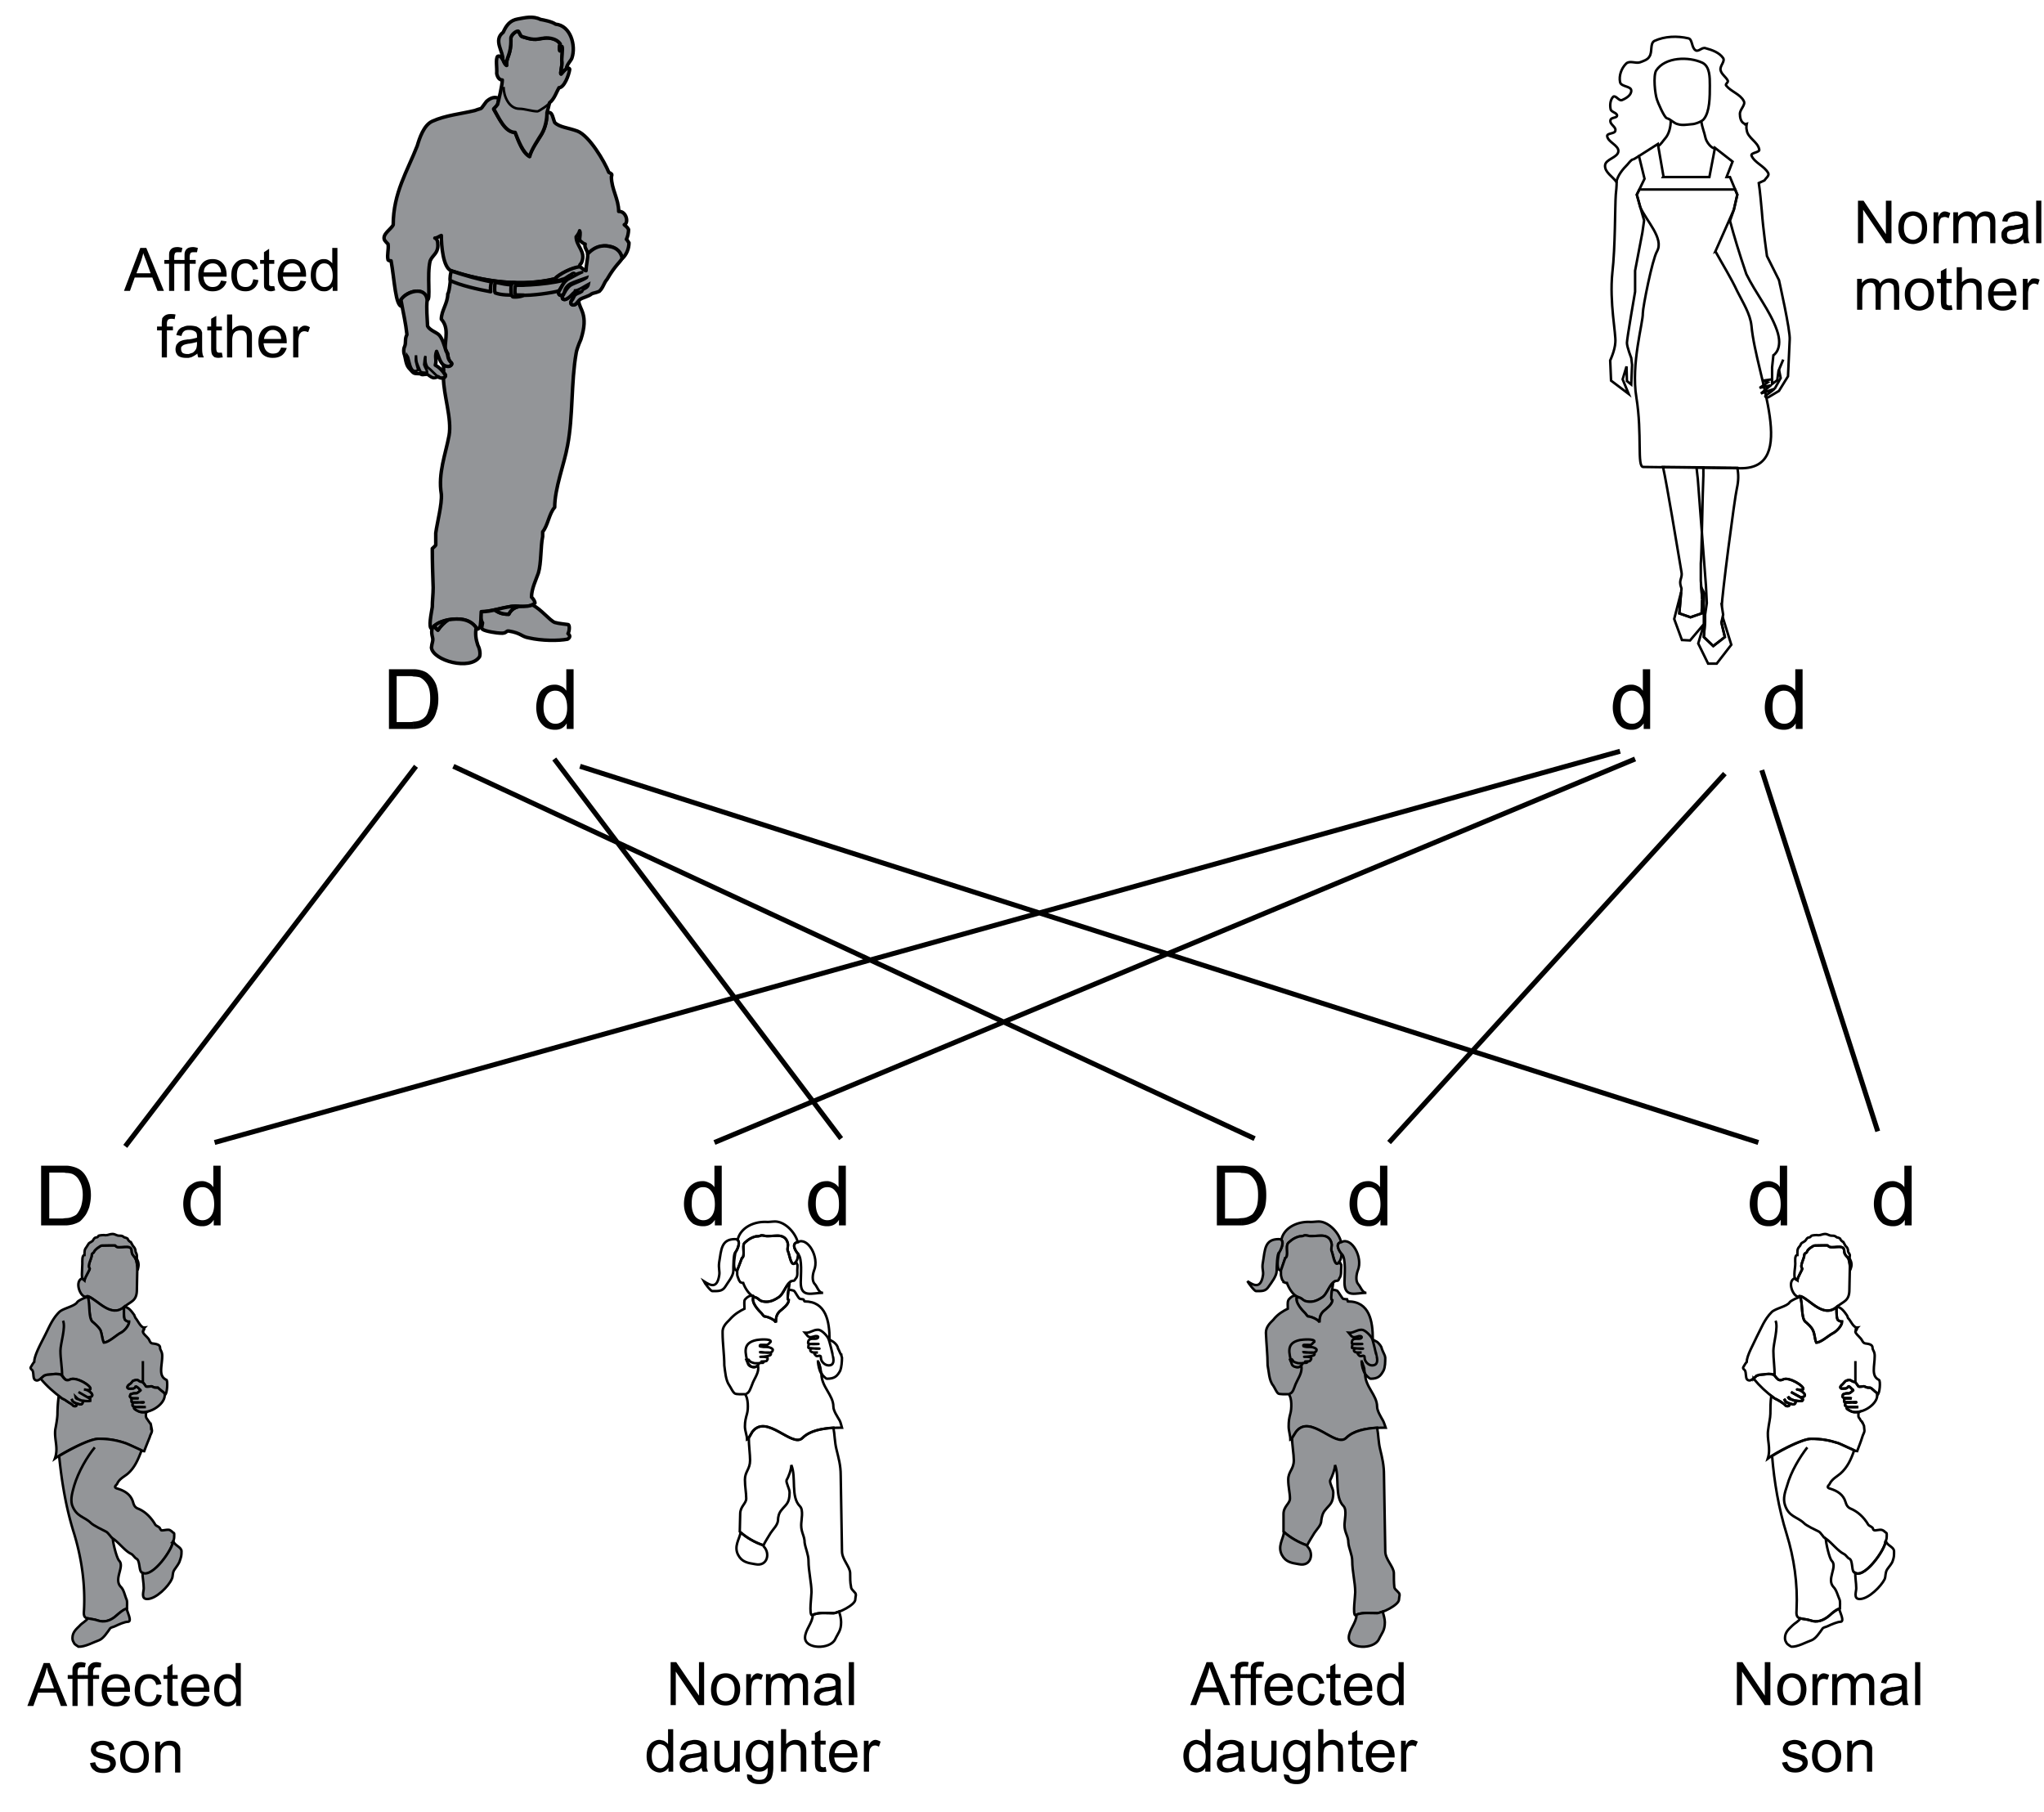 <svg version="1.1" xmlns="http://www.w3.org/2000/svg" x="0" y="0" width="411.023" height="364.391" viewBox="-42.52 16.264 411.023 364.391" xml:space="preserve"><path d="M-13.701 66.112h.603l3.542 8.635h-1.297l-1.036-2.678h-1.813v-.861h1.468l-.864-2.418c-.26-.604-.432-1.122-.603-1.554v-1.124zm-3.886 8.634l3.281-8.635h.605v1.122-.172c-.086.518-.259 1.035-.435 1.638l-.95 2.506h1.382v.861h-1.729l-.95 2.678h-1.205v.002zM-8.521 74.746v-5.439h-.952v-.777h.952v-.69c0-.434 0-.776.084-.952.087-.26.259-.518.518-.69.258-.172.605-.258 1.124-.258.258 0 .604.086.95.172l-.172.864h-.604c-.343 0-.518 0-.69.172a1.737 1.737 0 0 0-.172.776v.604h1.208v.778h-1.208v5.439l-1.038.001z"/><path d="M-5.412 74.746v-5.439h-.951v-.777h.951v-.69c0-.434 0-.776.085-.952.086-.26.258-.518.518-.69.258-.172.693-.258 1.122-.258.26 0 .605.086.953.172l-.175.864h-.602c-.259 0-.521 0-.693.172a1.724 1.724 0 0 0-.172.776v.604h1.208v.778h-1.208v5.439l-1.036.001zM1.927 72.674l1.121.172c-.172.605-.518 1.123-1.036 1.47-.431.343-1.036.518-1.726.518H.2v-.864h.086c.346 0 .69-.086.95-.258.346-.261.518-.52.691-1.038zM.2 68.357c.864 0 1.554.258 2.072.861.518.518.776 1.382.776 2.331v.346H.198v-.864h1.729c0-.518-.174-.95-.433-1.21-.259-.431-.69-.604-1.295-.604l.001-.86zm0 6.476c-.861 0-1.554-.259-2.072-.864-.518-.518-.776-1.294-.776-2.331s.258-1.813.776-2.418c.518-.602 1.211-.861 2.072-.861v.861c-.431 0-.861.175-1.208.518-.346.259-.518.693-.518 1.296H.2v.864h-1.813c.087.69.258 1.208.604 1.554.346.346.69.518 1.208.518v.863zM8.404 72.416l1.036.172c-.087.693-.435 1.295-.864 1.641-.518.431-1.036.604-1.726.604-.864 0-1.554-.259-2.072-.776-.518-.605-.776-1.382-.776-2.418 0-.69.083-1.294.343-1.813.258-.431.604-.864 1.036-1.123.434-.258.952-.343 1.47-.343.69 0 1.208.172 1.639.518.435.343.693.776.864 1.468l-1.036.172c-.088-.431-.259-.777-.518-.948-.258-.259-.518-.346-.95-.346-.518 0-.953.175-1.294.604-.259.346-.435.95-.435 1.813 0 .777.175 1.382.435 1.813.343.346.776.518 1.294.518.432 0 .776-.086 1.036-.346.259-.261.432-.692.518-1.21zM12.635 73.798l.175.861c-.346.086-.605.174-.777.174-.434 0-.692-.087-.952-.259a1.048 1.048 0 0 1-.432-.433c-.087-.172-.086-.602-.086-1.208v-3.626h-.779v-.777h.778v-1.554l1.036-.69v2.245h1.036v.777h-1.036v4.231c.086.083.086.172.175.172.083.086.258.086.431.086l.431.001zM17.902 72.674l1.124.172a2.913 2.913 0 0 1-.95 1.47c-.518.343-1.036.518-1.813.518h-.086v-.864h.086c.432 0 .777-.086 1.036-.258.259-.261.431-.52.603-1.038zm-1.726-4.317c.864 0 1.554.258 2.072.861.518.518.777 1.382.777 2.331v.346h-2.849v-.864h1.726c0-.518-.172-.95-.342-1.21-.346-.431-.778-.604-1.296-.604h-.086l-.002-.86zm0 6.476c-.864 0-1.554-.259-2.072-.864-.518-.518-.776-1.294-.776-2.331s.259-1.813.776-2.418c.518-.602 1.209-.861 2.072-.861v.861c-.435 0-.864.175-1.211.518-.26.259-.431.693-.518 1.296h1.729v.864h-1.813c.084.69.259 1.208.602 1.554.346.346.776.518 1.211.518v.863zM24.379 74.746v-.864c-.432.604-.95.952-1.639.952v-.864c.432 0 .861-.172 1.121-.518.346-.432.518-.95.518-1.727 0-.864-.172-1.469-.518-1.9-.26-.431-.69-.604-1.121-.604v-.861c.258 0 .603.083.861.258.26.172.518.343.693.602v-3.108h1.036v8.634h-.951zm-1.641.087h-.087c-.518 0-.949-.087-1.382-.434-.431-.258-.776-.603-.95-1.121-.258-.434-.346-1.036-.346-1.64 0-.69.087-1.209.258-1.727.258-.518.518-.864.952-1.124.432-.259.861-.431 1.379-.431h.175v.861h-.087c-.431 0-.862.175-1.122.604-.343.346-.518.95-.518 1.813 0 .777.175 1.382.518 1.727.346.433.693.604 1.211.604l-.001.868zM-9.99 88.132v-5.44h-.95v-.776h.95v-.693c0-.431.086-.69.086-.95.172-.258.346-.433.605-.604.259-.171.602-.258 1.036-.258.343 0 .602 0 1.036.086l-.174.95c-.26-.084-.432-.084-.69-.084s-.518.084-.605.172c-.172.172-.258.431-.258.776v.604h1.21v.776h-1.208v5.44H-9.99v.001zM-2.822 87.354c-.431.344-.776.518-1.122.692-.172.086-.346.086-.605.171v-.777c.258-.084.518-.172.776-.258.258-.172.518-.432.693-.777.083-.172.172-.603.172-1.036v-.345c-.342.085-.95.26-1.64.343v-.861c.776-.087 1.298-.26 1.64-.346v-.258c0-.432-.084-.778-.342-.95a1.914 1.914 0 0 0-1.124-.346h-.175v-.864h.258c.518 0 .953.087 1.295.175.346.172.605.343.776.518.175.172.258.431.346.69v2.42c0 .949 0 1.554.086 1.813 0 .259.172.518.26.777h-1.124c-.083-.262-.17-.521-.17-.781zm-1.728.863h-.602c-.692 0-1.21-.171-1.554-.431-.346-.346-.518-.776-.518-1.296 0-.344.084-.604.172-.862.172-.26.346-.432.518-.603.258-.173.518-.258.776-.345.259-.087.518-.087.951-.172h.257v.862h-.085c-.433.087-.776.174-.951.259-.172.086-.258.175-.432.345-.086.087-.086.26-.086.432 0 .346.086.518.259.777.258.174.604.258.952.258h.343v.776zm0-5.613c-.431 0-.777.086-.95.258-.258.172-.432.518-.518.95l-1.036-.172c.086-.431.259-.776.432-1.036.258-.258.518-.518.952-.604.343-.172.69-.26 1.12-.26v.864zM2.1 87.18l.172.951c-.343 0-.602.084-.861.084-.346 0-.693-.084-.864-.171-.172-.172-.346-.346-.432-.518-.087-.172-.175-.604-.175-1.208v-3.626h-.776v-.776h.776v-1.554l1.036-.604v2.159H2.1v.776H.976v3.626c0 .343.086.518.086.603.087.086.087.175.172.175.087.084.259.084.346.084l.52-.001zM3.136 88.132v-8.636h1.036v3.108c.518-.604 1.124-.864 1.813-.864.518 0 .864.087 1.209.26.346.174.604.434.777.776.174.346.174.776.174 1.382v3.972H7.11v-3.972c0-.518-.086-.864-.346-1.122-.172-.259-.518-.344-.95-.344-.346 0-.605.085-.864.172-.258.172-.518.431-.604.69a3.89 3.89 0 0 0-.172 1.124v3.454H3.136zM14.016 86.144l1.124.086c-.175.604-.518 1.122-.953 1.468-.518.346-1.036.518-1.813.518h-.084v-.861h.084c.434 0 .776-.086 1.036-.258.261-.261.434-.52.606-.953zM12.29 81.74h.084c.776 0 1.47.26 1.988.864.518.518.776 1.382.776 2.418v.26h-2.85v-.864h1.726c0-.518-.172-.95-.346-1.208-.343-.346-.776-.605-1.295-.605h-.083v-.865zm0 6.477c-.864 0-1.554-.258-2.072-.776-.518-.602-.776-1.379-.776-2.416 0-1.035.258-1.813.776-2.418a2.859 2.859 0 0 1 2.072-.864v.864c-.434 0-.864.172-1.122.518-.346.346-.518.778-.605 1.294h1.729v.864h-1.813c.084.69.259 1.208.602 1.554.346.343.776.518 1.211.518v.861h-.002zM16.434 88.132v-6.216h.95v.95c.259-.431.433-.776.693-.864.172-.172.432-.26.69-.26.346 0 .69.087 1.036.346l-.346.95c-.259-.083-.518-.172-.778-.172-.258 0-.431.087-.602.172-.175.175-.346.346-.433.604-.084.346-.172.777-.172 1.21v3.283l-1.038-.003zM331.096 65.162v-8.547h1.122l4.491 6.733v-6.733h1.123v8.547h-1.123l-4.576-6.736v6.736zM342.149 58.772c.862 0 1.553.346 2.072.864.518.605.777 1.382.777 2.332 0 .777-.086 1.469-.345 1.9-.175.431-.603.777-1.037 1.035-.432.26-.951.432-1.468.432v-.861c.517 0 .949-.258 1.294-.604.346-.432.52-1.036.52-1.814 0-.777-.174-1.382-.52-1.813-.345-.346-.777-.605-1.294-.605v-.866zm-2.936 3.281c0-1.124.346-1.989.951-2.59.52-.435 1.21-.693 1.987-.693v.864c-.518.087-.951.26-1.296.605-.344.432-.518 1.036-.518 1.813 0 .777.174 1.382.518 1.814.345.346.778.604 1.296.604v.861c-.862 0-1.555-.343-2.158-.861-.521-.517-.78-1.38-.78-2.417zM346.294 65.162v-6.217h.952v.95c.172-.432.432-.778.602-.864.26-.172.435-.256.692-.256.344 0 .778.172 1.121.343l-.343 1.036c-.26-.172-.519-.258-.778-.258-.258 0-.433.086-.692.175-.172.172-.26.343-.342.603a5.006 5.006 0 0 0-.176 1.211v3.282h-1.036v-.005zM350.265 65.162v-6.217h.951v.861c.174-.256.432-.518.776-.69.345-.258.692-.346 1.122-.346s.863.086 1.122.346c.259.172.519.435.604.778.517-.691 1.121-1.124 1.898-1.124.69 0 1.121.175 1.467.518.346.346.52.864.52 1.641v4.231h-1.036v-3.886c0-.435-.086-.776-.174-.953 0-.172-.172-.343-.346-.431-.172-.087-.431-.172-.602-.172-.435 0-.865.172-1.122.431-.26.26-.432.777-.432 1.382v3.626h-1.037v-4.061c0-.431-.087-.776-.259-1.036-.175-.26-.435-.343-.864-.343-.259 0-.604.083-.776.258-.26.085-.433.343-.605.691-.083.259-.172.69-.172 1.294v3.196l-1.035.006zM364.342 64.384c-.434.346-.778.605-1.124.69-.172.087-.432.175-.603.175v-.777c.258-.087.518-.174.776-.258.259-.175.521-.434.692-.693a3.38 3.38 0 0 0 .171-1.121v-.347c-.341.172-.948.26-1.636.346v-.864c.689-.086 1.295-.172 1.636-.346v-.26c0-.431-.082-.69-.341-.864-.261-.258-.605-.432-1.212-.432l-.083.087v-.952h.258c.519 0 .95.086 1.296.258.344.086.602.258.777.435.085.172.258.432.258.69.085.172.085.518.085 1.036v1.382c0 .95 0 1.554.086 1.813 0 .26.087.518.261.778h-1.123a1.668 1.668 0 0 1-.174-.776zm-1.727.865c-.175 0-.345.084-.604.084-.692 0-1.211-.172-1.554-.518-.346-.343-.52-.776-.52-1.294 0-.258 0-.602.174-.861.173-.258.346-.433.518-.604.259-.086.519-.258.776-.346.26 0 .519-.084.951-.084l.262-.086v.864l-.087.083c-.434 0-.777.087-.951.175-.175.086-.345.172-.433.343-.085.175-.085.346-.085.518 0 .259.085.518.258.693.262.172.521.258.951.258h.347v.775h-.003zm0-5.528c-.434 0-.776.084-.951.258-.26.172-.432.432-.519.862l-1.036-.085c.087-.518.259-.863.433-1.123.259-.258.519-.432.951-.604.346-.083.691-.172 1.122-.258v.95zM366.93 56.615h1.037v8.548h-1.037zM330.922 78.545v-6.216h.952v.864c.174-.258.433-.518.778-.69a2.354 2.354 0 0 1 1.121-.258c.434 0 .862.083 1.122.258.346.172.518.432.604.776.519-.693 1.121-1.036 1.986-1.036.604 0 1.037.172 1.382.432.344.346.519.949.519 1.642v4.228h-1.036V74.66c0-.432-.088-.776-.088-.95a1.02 1.02 0 0 0-.431-.432c-.175-.086-.346-.175-.604-.175-.433 0-.778.175-1.123.434-.258.344-.432.777-.432 1.38v3.626h-1.037v-4.058c0-.431-.085-.776-.259-1.036-.172-.26-.432-.346-.861-.346a1.39 1.39 0 0 0-.778.258c-.26.175-.434.346-.604.693-.086.258-.173.69-.173 1.294v3.192h-1.039v.005zM343.443 72.243c.864 0 1.556.258 2.072.776.605.602.864 1.379.864 2.332 0 .776-.174 1.468-.346 1.897a2.976 2.976 0 0 1-1.035 1.036c-.52.259-1.036.433-1.556.433v-.862c.52 0 .951-.258 1.296-.604.345-.432.519-1.036.519-1.813s-.174-1.379-.519-1.727c-.345-.432-.776-.604-1.296-.604v-.864h.001zm-2.934 3.193c0-1.12.345-1.986 1.036-2.504.518-.518 1.121-.69 1.898-.69v.861c-.518 0-.949.175-1.294.604-.346.346-.519.95-.519 1.726 0 .777.173 1.382.519 1.814.345.346.776.604 1.294.604v.864c-.862 0-1.554-.259-2.072-.864-.518-.513-.862-1.379-.862-2.415zM349.92 77.596l.175.949c-.345.087-.604.087-.862.087-.345 0-.604-.087-.864-.172a1.042 1.042 0 0 1-.432-.433c-.085-.26-.173-.69-.173-1.294v-3.54h-.777v-.864h.777v-1.554l1.12-.602v2.156h1.037v.864h-1.037v4.144c.087.086.087.172.175.259.084 0 .26.086.343.086.174 0 .346 0 .518-.086zM350.956 78.545v-8.548h1.037v3.024c.517-.518 1.122-.776 1.898-.776.434 0 .864.084 1.124.258.343.172.603.432.777.69.173.346.173.864.173 1.468v3.885h-1.038v-3.885c0-.602-.083-.95-.343-1.208-.175-.258-.519-.346-.951-.346-.345 0-.604.086-.864.258-.26.175-.517.346-.602.693a3.36 3.36 0 0 0-.175 1.12v3.367h-1.036zM361.839 76.56l1.121.172a2.948 2.948 0 0 1-.95 1.47c-.434.342-1.036.518-1.813.518h-.087v-.865h.087c.432 0 .777-.087 1.036-.346.258-.171.431-.519.606-.949zm-1.73-4.317h.087c.777 0 1.468.258 1.985.776.519.602.778 1.379.778 2.416v.258h-2.851v-.861h1.729c0-.518-.175-.864-.346-1.124-.345-.432-.776-.604-1.295-.604h-.086l-.001-.861zm0 6.475a2.866 2.866 0 0 1-2.073-.864c-.517-.518-.776-1.294-.776-2.332 0-1.036.26-1.9.776-2.418a2.81 2.81 0 0 1 2.073-.861v.861c-.432 0-.862.175-1.122.434-.345.344-.517.777-.603 1.294h1.728v.862h-1.728c0 .692.173 1.21.519 1.554.344.346.777.604 1.209.604l-.003.866zM364.253 78.545v-6.216h.951v.952a4.18 4.18 0 0 1 .694-.864c.172-.172.431-.172.692-.172.342 0 .69.084 1.033.258l-.343 1.036a1.385 1.385 0 0 0-.777-.259.776.776 0 0 0-.604.259.872.872 0 0 0-.432.518c-.088.431-.176.776-.176 1.208v3.281h-1.04v-.001z"/><path fill="#939598" stroke="#000" stroke-width=".707" stroke-linecap="round" stroke-linejoin="round" d="M69.023 40.897c.95.952 2.675 1.036 4.576 1.73 2.418.95 5.44 6.13 6.304 8.289.432.259.776.259.518.862 0 2.506 1.468 4.49 1.468 6.994 1.554-.085 2.072 2.333 1.122 2.678.26.258.605.433.864.951 0 .692-.175 1.468-.435 1.986.175.087.346.518.518.69 0 1.212-.518 2.418-1.379 3.195-.346-2.677-4.49-3.712-6.911-.864 0-.777-.776-1.379-.518-2.072-.258 0-.864-.518-1.122-.776 0-.69.258-1.468 0-1.898 0 .259-.432.95-.69 1.209 0 1.9 1.988 2.936 1.122 5.094-.174.518-.433.258-.433 1.036-1.295 0-4.144 1.382-5.007 2.331-6.651 1.554-13.816.693-20.811-1.638-1.64-.604-1.988-5.097-1.988-7.081-.343.086-.776.518-1.294.518.433.172.604.605.604 1.468 0 1.641-1.036 1.9-1.554 3.108-.69 2.849.172 8.118-.604 7.858-.343-2.677-3.97-1.986-5.266 0 .085.258.172.692.258 1.294-1.382.175-1.555-5.44-2.247-9.154-.172 0-.432 0-.605-.172-.258-1.036.175-2.16 0-3.194-.258-.26-.518-.518-.69-.776-.604-1.21 1.382-2.245 1.727-3.108 0-6.39 2.852-10.793 4.837-15.89.432-1.468 1.296-4.145 3.022-4.922 2.677-1.208 5.698-1.468 8.548-2.156 1.813-.692.864.084 2.332-1.815.864-.776 1.729-1.035 2.507-.603-.259 1.468-.172 1.208-1.036 2.157 1.294 2.158 2.244 4.49 4.231 4.665.259 0 1.12 3.798 2.934 4.836 1.212-3.541 3.543-4.404 3.543-8.808 1.122-.266 1.037.684 1.555 1.978z"/><path fill="#939598" stroke="#000" stroke-width=".707" stroke-linecap="round" stroke-linejoin="round" d="M48.297 70.774c-.172.434-.343 4.061-.776 4.579 0 1.897-1.296 3.367-1.296 5.094 1.554 1.729.776 3.886.776 5.875.175.343.346.861.518 1.036 0 .776.259 1.379.518 1.727.693.432-.172 1.208-1.379.518 0 .776.085 1.122 0 1.554.259.258.776.69 0 1.122 0 3.368 1.727 8.203 1.12 11.569-.69 3.713-2.245 7.598-1.554 11.744.175 1.987-.861 5.874-1.12 7.858v2.418c-.174.258-.434.431-.694.69 0 2.676.087 5.268.175 7.858 0 1.379-.175 2.59-.175 3.886-.172 1.208-.86 4.232-.083 4.404 1.208-1.986 6.39-2.763 8.203-.95.346.259.605.602.864.95.172.172.603-.172.69-.776.087-1.296.259-1.9.259-2.678 1.471 0 3.885-.69 5.44-.95 1.729-.518 3.713.518 5.268-.776 0-.434-.432-.952-.69-1.211 0-1.638.861-3.367 1.379-4.834.604-1.986.433-5.354.864-7.34v-.95c1.036-1.208 1.294-3.713 2.418-4.922 0-3.885 1.897-8.548 2.59-12.435 1.12-5.873.69-12.695 1.727-18.564 0-.259.431-1.641.949-2.763 1.642-5.097-.343-6.045-.431-7.687-.346.172-.69 1.122-1.468.604-.175-.086-.175-.518.084-.776.174-.258.345-.693.518-.952.175-.259.953-.518 1.471-.862-.175 0-.776.259-1.642.344-.431.346-1.208 1.294-1.813 1.294-.086 0-.518 0-.431-.432 0-.172.172-.431.258-.604-.258.346-1.124.346-1.036-.431.343-.605.861-1.642 1.208-1.986.086-.258 1.296-1.035 1.727-1.382-.602-.346-1.554.777-2.072.777-.432.172-1.468.518-1.554-.087-8.03 1.989-16.924-.258-20.81-1.553z"/><path fill="#939598" d="M59.783 139.769c.258-.603.864-1.294 2.072-1.554 1.382 0 2.247-.084 2.678-.342 1.813.949 3.454 3.108 4.49 3.539.861.259 2.245.346 2.675.432.346 0 .346 1.211 0 1.813.518.434.434.776-.084 1.123-1.813.346-5.18.346-7.772-.259-1.554-.258-1.47-.948-4.061-1.381-.603-.084-.343.518-1.639.434-.604 0-3.024-.346-3.626-.776-.346-.175 0-1.036 0-1.296-.435-.604-.262-1.554-.262-2.247 1.124 0 1.9-.172 2.678-.343.779.425 1.21.857 2.851.857zm-14.854 2.246c-.95.518-.602 1.897-.432 2.59.086.69-.172.861-.258 1.897.346 2.591 7.771 4.663 9.672 1.813.258-.776-.086-1.897-.346-2.331-.432-1.295-.518-2.245-.346-3.541-1.294-1.814-3.54-1.9-5.612-1.554-.776.518-1.468 1.123-2.072 2.072-.26-.256-.518-.342-.606-.946z"/><path fill="none" stroke="#000" stroke-width=".707" stroke-linecap="round" stroke-linejoin="round" d="M59.783 139.769c.258-.603.864-1.294 2.072-1.554 1.382 0 2.247-.084 2.678-.342 1.813.949 3.454 3.108 4.49 3.539.861.259 2.245.346 2.675.432.346 0 .346 1.211 0 1.813.518.434.434.776-.084 1.123-1.813.346-5.18.346-7.772-.259-1.554-.258-1.47-.948-4.061-1.381-.603-.084-.343.518-1.639.434-.604 0-3.024-.346-3.626-.776-.346-.175 0-1.036 0-1.296-.435-.604-.262-1.554-.262-2.247 1.124 0 1.9-.172 2.678-.343.779.425 1.21.857 2.851.857zm-14.854 2.246c-.95.518-.602 1.897-.432 2.59.086.69-.172.861-.258 1.897.346 2.591 7.771 4.663 9.672 1.813.258-.776-.086-1.897-.346-2.331-.432-1.295-.518-2.245-.346-3.541-1.294-1.814-3.54-1.9-5.612-1.554-.776.518-1.468 1.123-2.072 2.072-.26-.256-.518-.342-.606-.946z"/><path fill="#939598" d="M44.929 142.015c.692-.605 1.729-.951 2.676-1.123-.604.345-1.554 1.294-2.072 2.072-.258-.259-.516-.345-.604-.949zm12.004-3.109c.605-.175 2.506-.604 3.284-.693.776-.083 1.208-.083 1.554 0-.864.172-1.554.693-1.988 1.554-1.296.002-2.072-.342-2.85-.861z"/><path fill="none" stroke="#000" stroke-width=".707" stroke-linecap="round" stroke-linejoin="round" d="M44.929 142.015c.692-.605 1.729-.951 2.676-1.123-.604.345-1.554 1.294-2.072 2.072-.258-.259-.516-.345-.604-.949zm12.004-3.109c.605-.175 2.506-.604 3.284-.693.776-.083 1.208-.083 1.554 0-.864.172-1.554.693-1.988 1.554-1.296.002-2.072-.342-2.85-.861z"/><path fill="#939598" stroke="#000" stroke-width=".707" stroke-linecap="round" stroke-linejoin="round" d="M67.469 38.911c.172-.518.343-1.295.518-1.988.95-.69 1.468-2.332 1.897-3.022 1.036 0 1.987-2.504 2.158-3.714-.258-.602-1.036.086-1.726.953-.259 0 .259-1.729.172-2.418-.172-.518.346-2.763 0-3.108-.258.172-.258.432-.431.864-.174-.518-.087-.953.084-1.382-.86-1.296-2.589-1.296-3.452-1.124-.605 0-1.382.435-3.024 0-1.727-.518-1.208-.172-1.897-1.379-.175-.346-1.642.602-1.554 1.468.083 3.367-1.036 3.799-.864 5.353-.432-.258-.518-.776-.777-1.208-.432-.604-.604-.776-1.036-.604-.432.604-.087 2.16-.172 3.454.172.864.603 1.295 1.121 1.295 0 1.036-.69 3.886-.95 4.922-.172.258-.433.518-.776.864.95 1.639 2.244 4.75 4.316 4.75.605 1.554 1.554 4.145 2.936 4.836.086-1.036 1.986-3.886 2.418-4.577.779-1.385 1.039-3.027 1.039-4.235z"/><path fill="#939598" stroke="#000" stroke-width=".707" stroke-linecap="round" stroke-linejoin="round" d="M71.353 30.104c-.26.172-.693.603-1.036 1.036-.258 0 .26-1.729.172-2.418-.172-.518.258-2.763 0-3.108-.258.172-.258.432-.431.864-.175-.518-.087-.952.083-1.382-.86-1.295-2.934-1.295-3.452-1.123-.605 0-1.382.434-3.024 0-1.727-.518-1.208-.172-1.897-1.38-.175-.346-1.642.602-1.554 1.468.084 3.367-1.036 3.712-.864 5.353-.432-.258-.518-.776-.776-1.208.172-1.467-1.986-3.885.087-5.439.69-1.554 1.467-2.418 2.934-2.678 1.47-.26 3.024-.69 4.579.086.518.084 2.332.431 3.022.95 3.025.258 4.145 4.319 3.284 6.822-.177.516-1.041 1.293-1.127 2.157z"/><path fill="#939598" d="M71.957 72.243c-2.762 1.121-9.844 1.554-11.31 1.295-1.294 0-2.244-.259-3.54-.518-.175.172-.258 2.157 0 2.157 1.208.435 2.59.435 5.094.435 2.072.172 6.563-.518 7.686-.864.775-1.125.862-1.728 2.07-2.505zm-15.628.691c-.259.69-.259 1.726-.175 1.986-2.418-.432-6.217-1.296-8.118-2.245-.172-.346.087-1.9.26-1.9 2.679.863 5.269 1.641 8.033 2.159z"/><path fill="none" stroke="#000" stroke-width=".707" stroke-linecap="round" stroke-linejoin="round" d="M71.957 72.243c-2.762 1.121-9.844 1.554-11.31 1.295-1.294 0-2.244-.259-3.54-.518-.175.172-.258 2.157 0 2.157 1.208.435 2.59.435 5.094.435 2.072.172 6.563-.518 7.686-.864.775-1.125.862-1.728 2.07-2.505zm-15.628.691c-.259.69-.259 1.726-.175 1.986-2.418-.432-6.217-1.296-8.118-2.245-.172-.346.087-1.9.26-1.9 2.679.863 5.269 1.641 8.033 2.159z"/><path fill="#939598" stroke="#000" stroke-width=".707" stroke-linecap="round" stroke-linejoin="round" d="M62.805 73.539c-.518-.174-1.294-.434-2.16-.434-.518 0-.604 2.678 0 2.85.69.086 1.814-.085 2.16-.343h-1.554c-.346-.087-.258-1.988 0-2.072a4.852 4.852 0 0 0 1.554-.001z"/><path fill="#939598" d="M75.671 67.321c0 1.036-.343 2.416-.343 3.368-.435 0-.864-.693-1.294-.776-1.471.083-4.32 1.554-4.925 2.416.175.518.864.346 1.471.087.861-.087 1.379-1.124 2.156-.777-1.986 1.382-1.639 1.124-2.849 3.196-.343.69.518 1.121.953.602-.087.175-.259.259-.259.604-.087.432.518.605.95.259.518-.259.864-.69 1.294-1.123.518 0 1.036-.172 1.642-.344-.604.431-.864.344-1.294.69-.346.26-.346.778-.777 1.21-.346.692.172 1.035.69.776.346-.172.693-.776 1.036-1.036.433-.343 1.729-.602 2.331-1.12.258-.174.778-.174 1.554-.518.864-.864.864-1.642 1.554-2.418 1.642-2.849 2.676-3.454 3.024-4.232-.346-1.814-1.813-2.245-2.418-2.332-.611-.173-2.597-.604-4.496 1.468zM43.375 76.56c-.172 1.813 0 3.454.086 5.268.432.864 1.9 1.294 2.332 1.813.604.604 1.035 2.072 1.382 3.196.602.95.083 1.468 1.121 2.416.174.174-.172.692-.692.692-1.468-.087-1.64-1.294-2.331-3.024-.431 1.211.086 1.554-.258 2.765.95.518 1.554 1.294 1.9 1.813.518.603-.693 1.121-1.294.518-.953.172-.864.518-2.16-.518-.776 0-1.036.258-1.468-.087-1.554-.086-1.123.087-2.332-1.208-.604-.776-.604-1.9-.864-2.678-.172-.346-.172-1.122 0-1.468.432-.953 0-1.554.518-2.507-.258-2.417-.69-4.058-1.208-6.994.951-1.639 4.924-2.934 5.268.003z"/><path fill="none" stroke="#000" stroke-width=".707" stroke-linecap="round" stroke-linejoin="round" d="M75.671 67.321c0 1.036-.343 2.416-.343 3.368-.435 0-.864-.693-1.294-.776-1.471.083-4.32 1.554-4.925 2.416.175.518.864.346 1.471.087.861-.087 1.379-1.124 2.156-.777-1.986 1.382-1.639 1.124-2.849 3.196-.343.69.518 1.121.953.602-.087.175-.259.259-.259.604-.087.432.518.605.95.259.518-.259.864-.69 1.294-1.123.518 0 1.036-.172 1.642-.344-.604.431-.864.344-1.294.69-.346.26-.346.778-.777 1.21-.346.692.172 1.035.69.776.346-.172.693-.776 1.036-1.036.433-.343 1.729-.602 2.331-1.12.258-.174.778-.174 1.554-.518.864-.864.864-1.642 1.554-2.418 1.642-2.849 2.676-3.454 3.024-4.232-.346-1.814-1.813-2.245-2.418-2.332-.611-.173-2.597-.604-4.496 1.468zM43.375 76.56c-.172 1.813 0 3.454.086 5.268.432.864 1.9 1.294 2.332 1.813.604.604 1.035 2.072 1.382 3.196.602.95.083 1.468 1.121 2.416.174.174-.172.692-.692.692-1.468-.087-1.64-1.294-2.331-3.024-.431 1.211.086 1.554-.258 2.765.95.518 1.554 1.294 1.9 1.813.518.603-.693 1.121-1.294.518-.953.172-.864.518-2.16-.518-.776 0-1.036.258-1.468-.087-1.554-.086-1.123.087-2.332-1.208-.604-.776-.604-1.9-.864-2.678-.172-.346-.172-1.122 0-1.468.432-.953 0-1.554.518-2.507-.258-2.417-.69-4.058-1.208-6.994.951-1.639 4.924-2.934 5.268.003z"/><path fill="#939598" d="M74.203 74.228c.69-.346 1.382-.777 1.726-.95-.172 1.121-1.12.95-1.468 1.554-.086 0-.175 0-.258.084v-.688zm0-1.382v-.345c.518-.175.95-.346 1.382-.518 0 .173-.692.519-1.382.863zm0-1.639v-.175c.172-.085.432-.085.518-.085l-.518.26zm-1.381 3.971c.172-.172.172-.258.259-.518.259 0 .693-.172 1.123-.432v.69c-.519.088-.951.175-1.382.26zm1.381-4.145v.175c-.864.432-1.813.95-2.418 1.208.172-.172.776-.604.95-.776-.172-.087-.518-.172-1.036.258.693-.605.864-.776 1.123-.776.172 0 .172 0 .346.258.258-.173.689-.26 1.035-.347zm0 1.469c-.777.26-1.554.518-2.072.776-.776.432-1.124 1.121-1.211 1.554-.083.518-.432.776-.778.776.518.084.605-.175.694-.258.518-.518.69-1.124 1.379-1.642.259-.172 1.21-.518 1.988-.864v-.342zM40.009 90.549c.346.346.692.605.776.692.433.084.693.084 1.211.084.432.434.776.175 1.468.175 1.294.95 1.294.69 2.16.518-.518-.259-1.212-1.211-2.16-1.9-.518-.777-.432-1.554-.432-2.245-.175.342-.175 1.12-.259 1.727.172.604.603 1.035.603 1.554-.172.086-1.209.086-1.379-.258-.778-1.813-.778-1.641-.864-3.195-.086 1.382-.086.952.431 2.936-.258.259-.95.432-1.294-.259-.432-.69-.603-2.246-.861-2.59-.005.688.6 2.07.6 2.761z"/><path fill="none" stroke="#000" stroke-width=".5" d="M72.822 75.178c.172-.172.172-.258.259-.518.693 0 2.331-1.12 2.849-1.379-.172 1.121-1.12.95-1.468 1.554-.605.171-1.122.258-1.64.343zm-1.124-3.28c.692-.605.864-.777 1.122-.777.172 0 .172 0 .346.259.431-.172 1.208-.431 1.554-.431-1.036.431-2.247 1.208-2.936 1.468.172-.172.776-.604.95-.776-.172-.09-.518-.175-1.036.257zm-.863 3.454c-.087.083-.175.343-.694.258.346 0 .694-.258.778-.777.086-.434.434-1.123 1.21-1.554.861-.435 2.245-.864 3.452-1.295-.085.431-2.935 1.38-3.368 1.727-.686.517-.86 1.122-1.378 1.641zM40.009 90.549c.346.346.692.605.776.692.433.084.693.084 1.211.084.432.434.776.175 1.468.175 1.294.95 1.294.69 2.16.518-.518-.259-1.212-1.211-2.16-1.9-.518-.777-.432-1.554-.432-2.245-.175.342-.175 1.12-.259 1.727.172.604.603 1.035.603 1.554-.172.086-1.209.086-1.379-.258-.778-1.813-.778-1.641-.864-3.195-.086 1.382-.086.952.431 2.936-.258.259-.95.432-1.294-.259-.432-.69-.603-2.246-.861-2.59-.005.688.6 2.07.6 2.761zM58.747 33.731c0 1.813 1.036 4.404 3.195 4.404 1.035 0 2.504.518 3.626.518.258 0 2.504-1.47 2.504-1.813"/><g fill="none" stroke="#000" stroke-width=".5"><path d="M299.491 133.033s.346 4.231.26 3.886l-.087 2.676-2.245.778-2.246-.778.434-5.008c-.088-.346-.26-.69-.26-1.208 0-.693.432-1.211.26-2.072-1.038-6.133-2.851-17.184-3.714-21.156l8.116.087v1.638c-.172 3.714-.345 16.063-.518 17.702v3.455z"/><path d="M303.722 138.13l.26 1.726-.347 1.554.694 2.938-2.334 1.813-1.897-1.813.259-3.025v-1.468l.343-2.331-.173-3.454-1.641-21.501-.26-2.331 8.205.084c.26 1.294.26 2.59-.086 4.144-.433 1.729-3.11 22.281-3.023 23.664z"/><path d="M299.579 134.329s.259 2.936.173 2.59l-.086 2.676-2.246.778-2.246-.778.344-4.232-1.378 5.356 1.554 4.229 1.638.086 2.767-3.28v-4.061l.084-2.16-.604-1.204zM303.982 140.632l-.347.777.693 2.938-2.332 1.812-1.899-1.812.258-3.368-1.382 4.662 1.986 4.058h1.728l2.934-3.798zM306.14 58.426l.692-3.025-.434-1.036h-19.257l-.518 1.036.693 2.507.776 2.675-.346 2.418-1.467 7.687v4.229s-1.642 9.412-1.642 10.276.864 3.021.864 3.021l.172 1.383-.172 3.972-.864-.693-.083-2.934-.78 2.59 1.212 2.934-3.543-2.674-.172-4.061s.95-1.986 1.036-3.626c.172-1.639-1.209-8.03-.604-13.988.604-5.181.519-13.298.693-15.716.083-.776.172-1.638.172-2.504-.776-1.122-2.418-1.986-2.331-3.368.087-1.294 2.591-1.554 2.677-2.849.084-1.208-2.072-1.813-2.248-3.023-.084-.692 1.556-.434 1.642-1.123.172-.604-.691-1.036-.95-1.642-.086-.258-.086-.518.084-.69.346-.346 1.211-.26 1.211-.693 0-.602-1.211-.69-1.295-1.296-.175-.776-.086-1.897.519-2.503.518-.346 1.119.864 1.728.69.862-.343 1.985-1.036 1.898-1.986-.086-.864-2.072-.69-2.247-1.641-.26-1.294.259-2.762 1.211-3.711.691-.693 1.897 0 2.763-.259.692-.258 1.556-.518 1.899-1.122.691-.95.085-2.678 1.038-3.195 2.071-.95 4.576-1.036 6.82-.518.861.174.602 1.9 1.468 2.418.604.346 1.296-.69 1.986-.431 1.295.342 2.766.862 3.544 1.985.431.69-.694 1.554-.52 2.418.173.862 1.121 1.379 1.47 2.157.085.346-.604.693-.346.951.952 1.209 2.85 1.727 3.541 3.109.433.777-.776 1.638-.776 2.589 0 .69.172 1.554.776 1.897.605.346-.085.26.605.087 0 0-.175.69 0 1.294.172 1.554 2.245 2.331 2.504 3.885.172.605-1.728.605-1.556 1.212.605 1.467 2.593 2.072 3.369 3.54.259.518-.519 1.036-.776 1.468l-1.123.518c.258 1.729.435 3.801.604 5.615.259 3.627 1.038 9.066 1.038 9.066l2.416 4.836s2.332 10.276 2.156 12.002c-.082 1.729-.343 7.34-.343 7.34l-1.813 2.936s-1.899 1.121-2.158 1.294c-.172.085-.949-.086-.431-.433.602-.343 1.726-1.294 1.726-1.294l-2.763.951 1.986-1.64-2.246.518 1.638-1.124-.949-.342 1.814-.259v-2.418l.259-2.418s2.072-1.21.691-5.095c-1.38-3.886-4.229-7.34-6.132-11.226-1.471-4.317-2.507-7.771-3.284-10.707l.778-2.241z"/><path d="M302.427 66.803c1.208-2.765 2.505-5.615 3.711-8.376l.692-3.024-1.471-3.54h-.69l1.209-3.108-3.542-2.763-1.121 5.872h-9.326l.088-.172-1.124-6.476-3.8 2.416 1.121 4.579-1.555 3.193.693 2.506c1.209 2.764 4.836 6.304 3.368 8.894-.953 1.639-2.85 11.225-2.85 12.435.084 1.813-2.418 10.19-1.296 16.924 1.208 7.512.084 13.989 1.38 13.989l19.601.259c11.744.086 3.108-18.306 2.158-28.669-.259-2.416-1.728-4.663-2.849-6.907-1.288-2.766-2.93-5.357-4.397-8.032zM292.67 40.033c.864.258 1.382 1.039 2.247 1.211.861.258 1.727.087 2.674 0 .778 0 2.248-.605 2.508-1.036 1.208-1.471 1.208-4.49 1.208-6.736 0-1.729 0-3.801-1.468-4.579-2.765-1.294-7.512-1.208-9.326 1.554-.604 1.036-.258 4.663.174 5.875.084.343 1.465 3.625 1.983 3.711zM316.069 88.562l-.947 2.245-.261 1.901-1.035.777v-.949"/><path d="M314.343 94.434l1.209-2.158-.344-1.727M293.446 40.552c0 1.21-.342 2.676-1.119 3.542-.26.259-1.036 1.468-1.382 1.468M299.579 40.637c.173 1.211.603 2.16.86 3.368.176.776 1.122 2.072 1.814 2.072M282.48 52.987c.26-1.469 1.382-2.765 2.247-3.626.173-.175.777-1.036 1.119-1.036.176 0 1.04-.604 1.212-.693"/></g><g fill="none" stroke="#000" stroke-width=".5"><path d="M329.456 271.54c0 1.119-.088 2.59-.088 4.058 0 2.331-1.294 2.331-2.417 3.369-2.764 2.506-5.44-1.379-7.338-2.073-.26 0-.346.086-.518.086-1.036 0-2.332-3.108-.693-3.712.087.175.26.258.518.431 0-.69 1.123-2.245.953-2.416-.52-.518.431-1.987.431-2.676 0-.431.434-.347.52-.604.085-.519 1.294-1.296 1.554-1.296.431 0 2.677-.084 2.677 0 .52.952 3.281-.602 3.281 1.123 0 .777.519.95.863 1.555.087.259.261.951.261 1.471l-.004.684z"/><path d="M318.92 273.697c-.603-.342-.603-.518-.603-1.294 0-.602.174-1.468.174-2.072 0-.432-.174-1.728.431-1.728 0-.776-.082-1.122.346-1.641.174-.084.346-.603.432-.69.177-.173.604-.346.777-.519.261-.259.347-.69.864-.69.174 0 .259-.26.434-.346.173-.087 1.121-.173 1.379-.087.434 0 .864-.258 1.296-.258.604 0 .776.345 1.381.345.691 0 .605.086 1.036.346.174 0 .691.172.691.343 0 .175.52.604.604.604l.432.777c.346.259.518.604.518 1.122 0 .173.348.433.348.778 0 .084-.089.602 0 .69.171.346.343.69.343 1.208 0 .435-.258.864-.258 1.122 0-.518-.176-1.899-.346-2.33-.345-.604-.863-.778-.863-1.555 0-1.728-2.762-.173-3.281-1.123 0-.084-2.248 0-2.677 0-.26 0-1.469.777-1.554 1.296-.086.258-.52.176-.52.604 0 .691-.95 2.158-.431 2.677.17.177-.953 1.732-.953 2.421zM319.438 276.98c.604 1.037.175 4.146 1.035 5.009.52.432 1.297 1.119 1.554 1.726.436.864.348 1.814.695 2.505.95 0 2.503-1.467 3.367-1.897.691-.345 1.813-1.47 1.813-2.331-.26 0-.518-.086-.776-.259-.346-.176-.346-1.641-.346-2.677-2.678 2.245-5.355-1.467-7.168-2.159h-.087l-.087.083z"/><path d="M319.438 277.068c-.343 0-1.814.688-2.073 1.034-.518.863-2.85 1.209-3.626 1.986-1.467 1.468-2.071 3.195-3.022 5.008-.604 1.38-1.988 3.713-1.988 5.006-.26.261-.519.778-.69 1.038-.172.344.259.517.345.692.26.518.084 1.468.432 1.813.604.518 1.123-.172 1.73-.605l.172-.172h.086c.174-.086.26-.086.433-.175h.086l.86-.085c.606-.085 1.297-.175 1.729 0 .085 0 .174.085.261.085.171.086.258.26.341.345.346.433.694.95 1.472.605 1.209-.693 4.578 1.467 4.059 1.986-.259.258-1.296 0-1.208 0 .859 0 2.674 1.554.688 1.554l-1.899-1.037 2.16 1.213.087.083.083.087c.087 0 .087.259 0 .345h-.083c0 .172-.605.085-.778.085-.086 0-.604-.085-.604-.085-.519 0-1.036-.345-1.47-.78.174.52.434.436.862.605.175.086.692.175.692.345 0 .777-.692.604-1.121.433-.26-.085-.519-.085-.778-.261-.172-.082-.345-.517-.432-.688l.172.258c0 .259.52.52.778.602.172.176.172.604-.174.604-.433 0-.345 0-.604-.259-.258-.258-.604-.431-.949-.691-.175-.085-.435-.258-.604-.345-.172-.087-.346-.172-.519-.259-.258-.174-.432-.346-.689-.519-.175 1.295-.175 2.678-.175 3.628 0 .776-.346 2.247-.433 3.106-.346 2.074.604 3.714-.087 5.876 1.471-1.123 6.735-3.974 8.723-3.974 1.986 0 3.541.26 5.441.865.689.259 3.367 1.637 3.798 1.637.346-.95.777-1.984 1.038-2.85.085-.431.434-.859.434-1.294 0-.172-.088-.949-.088-.949-.086-.175-.172-.435-.258-.604-.085 0-.175-.174-.175-.26-.174-.084-.344-.432-.432-.603-.174-.175-.259-.345-.259-.52v-.603l.259-.26c-.692.173-1.381.173-1.899-.175-2.074-1.036.776-.776 1.641-.776-.434 0-2.677.175-2.677-.344 0-.175 0-.345.085-.517.088-.176.431-.089.604-.089.602-.082 1.554.174 1.554 0 .087-.172-1.813.261-2.416-.082-.088-.088.085-.175 0-.263-.088-.083.085-.432.085-.432h1.379c-.341-.174-1.813.172-1.813-.432 0-.086.088-.434.175-.434.084 0 .344-.085.344-.085 0-.086.692-.086.862-.086.089 0 .692-.518.777-.603 0-.087-.173-.174-.258-.261l-.26-.259s-.345-.344-.433-.259c-.086.085-.176.175-.258.259-.175.176-.435.176-.694.176-.258 0-.69.083-.69-.26 0-.345.433-.518.604-.777.084-.086.432-.519.52-.519.258-.087.431-.174.688-.174.26 0 .52.258.778.346.519 0 .776.604 1.037.949.259.175 1.121-.085 1.208 0 .518.259.604.259 1.211.259.088 0 .95.776 1.036.862.346.26.346.26.346.606.519-.176.691-2.851.344-3.025-1.638-.776-.861-2.763-.861-4.836 0-.95-.435-1.122-.435-1.641 0-.69-.861-.777-1.467-.861-.52-.086-.604-.693-.952-1.036-.433-.518-1.037-.952-1.037-1.382l.087-.086v-.084h.085c.085 0 0-.176 0-.176s.085 0 .085-.083v-.174h.085c0-.083.087-.171.087-.171-.863.086-1.382-1.47-1.899-1.9 0 0-.173-.518-.259-.603-.433-.604-1.122-1.641-1.988-1.641l-.084.086c0 .95 0 2.416.346 2.592.259.172.518.259.776.259 0 .861-1.122 1.985-1.813 2.33-.863.434-2.417 1.897-3.368 1.897-.344-.69-.259-1.638-.693-2.504-.258-.604-1.035-1.295-1.555-1.729-.776-.86-.517-3.627-.949-4.836l-.074-.072z"/><path d="M310.112 293.475l.604-.605.604-.175 1.813-.172.777.085c.602 0 .862 1.639 2.073 1.037 1.209-.692 4.578 1.467 4.059 1.986-.259.258-1.296 0-1.208 0 .859 0 2.674 1.554.688 1.554l-1.899-1.037 2.16 1.213.087.083.083.087c.087 0 .087.259 0 .345h-.083c0 .172-.605.085-.778.085-.086 0-.604-.085-.604-.085-.519 0-1.036-.345-1.47-.78.174.521.434.436.862.605.175.086.692.175.692.345 0 .777-.692.604-1.121.434-.26-.085-.519-.085-.778-.262-.172-.082-.345-.517-.432-.688l.172.258c0 .259.52.52.778.603.172.176.172.604-.174.604-.433 0-.345 0-.604-.258-.258-.259-.604-.431-.949-.691-.175-.085-.435-.259-.604-.345-.172-.088-.346-.173-.519-.26-1.638-1.204-3.019-2.5-4.229-3.966zM334.982 296.755c0-.347 0-.347-.346-.606-.085-.083-.948-.86-1.036-.86-.604 0-.691 0-1.208-.258-.088-.088-.952.172-1.211 0-.261-.346-.519-.952-1.037-.952-.259-.085-.519-.344-.778-.344-.258 0-.431.082-.688.172-.088 0-.435.433-.52.519-.174.26-.604.433-.604.777s.435.26.693.26c.26 0 .519 0 .691-.174.085-.086.172-.176.258-.258.088-.088.433.258.433.258l.26.259c.085.085.258.172.258.261-.084.083-.688.601-.777.601-.173 0-.86 0-.86.086 0 0-.26.088-.346.088-.085 0-.172.342-.172.431 0 .604 1.469.258 1.813.432h-1.382s-.173.346-.085.435c.085.085-.085.172 0 .26.604.343 2.506-.088 2.416.082 0 .176-.949-.082-1.554 0-.174 0-.517-.082-.604.089-.083.172-.083.345-.083.517 0 .519 2.244.346 2.675.346-.862 0-3.713-.26-1.64.776 1.893.947 5.434-1.126 5.434-3.197z"/><path d="M314.515 281.814c.606 1.296-.431 4.58-.431 6.047 0 1.726.258 3.192.258 5.094M330.578 289.932v4.231M330.319 307.893c-.604 1.813-1.381 3.455-2.766 4.664-.691.604-1.64 1.036-2.158 2.072-.085.258-.861.693.086.952 1.471.431 2.677 1.208 3.108 2.675.176.604.434 1.122 1.122 1.381 1.209.52 2.505 1.556 3.456 3.194.172.26.859.434.948.777 0 .173.088.26.26.344.259.086 1.036-.174 1.47-.084.173 0 .691.344.691.433.173.172.344.085.344.431 0 .693 0 1.037-.259 1.47 0 1.555-4.489 8.03-6.391 6.132-.433-.518-.173-2.333-.865-2.677-.343-.084-.688-.776-1.119-.95-1.211-.604-2.418-2.245-3.625-3.108 0 .777.688 3.972 1.207 4.491 1.209 1.207-1.122 3.712.347 5.267.602.602.86 1.727 1.208 2.504.173.346.083 1.296.083 1.813-.689.261-1.378.777-2.071 1.383-1.296 1.119-2.591 1.467-3.8 1.035-.776-.257-1.469-.257-2.158-.433-.691-.173-.776-.777-.691-1.727.26-5.269-.519-10.45-1.986-15.199-1.639-5.265-2.506-10.533-2.935-15.714 2.072-1.295 6.217-3.454 7.856-3.454 1.987 0 3.541.26 5.441.865.518.172 1.896.859 2.936 1.294l.261.169z"/><path d="M320.907 307.287c-1.47 1.9-3.284 4.839-4.062 7.688-.432 1.294-.859 2.59-.432 3.885.777 2.418 2.419 2.333 3.8 3.627.435.519 2.508 1.469 3.026 1.729.342.173 1.119 1.38 1.208 1.38M336.623 326.284l.086-.084c.345.861 1.641 1.121 1.641 1.987 0 .951 0 1.122-.26 1.9-.174.602-.776 1.207-1.122 1.726-.433.69-.259 1.381-.519 1.989-.69 1.378-3.194 3.97-5.008 3.97-1.296 0-.691-1.469-.691-2.157 0-1.121-.259-2.247-.173-3.111 1.987 1.036 5.96-4.751 6.046-6.22zM317.711 347.355c1.209.087 3.023-.95 4.06-1.296.862-.343 1.641-1.555 2.247-2.415.172-.176.69-.258 1.036-.434.69-.344 1.986-.861 2.504-.861.952 0-.172-2.072-.26-2.678-.602.261-1.294.777-1.896 1.383-1.297 1.119-2.594 1.467-3.802 1.035-.776-.258-1.382-.258-2.073-.434-.345.604-1.121.953-1.64 1.47-.691.691-1.469 1.296-1.469 2.504 0 .52.174.691.346 1.037.083.169.86.689.947.689z"/></g><g stroke="#000" stroke-width=".5"><path fill="#939598" d="M-14.912 271.54c0 1.119-.083 2.59-.083 4.058 0 2.331-1.295 2.331-2.418 3.369-2.763 2.506-5.44-1.379-7.429-2.073-.172 0-.258.086-.518.086-1.036 0-2.245-3.108-.602-3.712.084.175.259.258.431.431.086-.69 1.208-2.245 1.036-2.416-.518-.518.433-1.987.433-2.676 0-.431.345-.347.432-.604.172-.519 1.381-1.296 1.554-1.296.518 0 2.764-.084 2.764 0 .433.952 3.283-.602 3.283 1.123 0 .777.518.95.776 1.555.172.259.258.951.343 1.471v.686h-.002z"/><path fill="#939598" d="M-25.532 273.697c-.518-.342-.518-.518-.518-1.294 0-.602.087-1.468.087-2.072 0-.432-.087-1.728.431-1.728 0-.776 0-1.122.432-1.641.087-.084.346-.603.434-.69.172-.173.604-.346.776-.519.172-.259.343-.69.776-.69.259 0 .344-.26.432-.346.258-.087 1.122-.173 1.382-.087.518 0 .864-.258 1.382-.258.603 0 .776.345 1.379.345.693 0 .604.086 1.035.346.087 0 .694.172.694.343 0 .175.431.604.602.604l.435.777c.258.259.518.604.518 1.122 0 .173.258.433.258.778v.69c.172.346.343.69.343 1.208 0 .435-.172.864-.172 1.122 0-.518-.172-1.899-.432-2.33-.258-.604-.776-.778-.776-1.555 0-1.728-2.85-.173-3.283-1.123 0-.084-2.246 0-2.764 0-.175 0-1.382.777-1.554 1.296-.086.258-.433.176-.433.604 0 .691-.95 2.158-.432 2.677.176.177-.947 1.732-1.032 2.421zM-24.927 276.98c.518 1.037.172 4.146.949 5.009.518.432 1.296 1.119 1.642 1.726.346.864.346 1.814.69 2.505.951 0 2.507-1.467 3.283-1.897.776-.345 1.813-1.47 1.813-2.331-.258 0-.518-.086-.693-.259-.432-.176-.343-1.641-.343-2.677-2.676 2.245-5.355-1.467-7.255-2.159h-.084l-.002.083z"/><path fill="#939598" d="M-24.927 277.068c-.346 0-1.9.688-2.072 1.034-.604.863-2.849 1.209-3.626 1.986-1.47 1.468-2.072 3.195-3.024 5.008-.69 1.38-1.985 3.713-1.985 5.006-.26.261-.518.778-.69 1.038-.175.344.259.517.343.692.259.518.086 1.468.435 1.813.602.518 1.12-.172 1.727-.605l.172-.172h.087c.086-.086.259-.086.432-.175l.952-.085c.602-.085 1.208-.175 1.727 0 .086 0 .172.085.258.085l.346.345c.259.433.69.95 1.38.605 1.294-.693 4.665 1.467 4.061 1.986-.258.258-1.211 0-1.211 0 .953 0 2.765 1.554.693 1.554l-1.813-1.037 2.072 1.213c.086.083.172.083.172.083s0 .087.087.087v.345h-.087c-.083.172-.602.085-.776.085-.083 0-.602-.085-.602-.085-.604 0-1.036-.345-1.471-.78.086.52.435.436.864.605.084.086.604.175.604.345 0 .777-.604.604-1.039.433-.26-.085-.603-.085-.776-.261-.172-.082-.343-.517-.432-.688l.086.258c0 .259.603.52.776.602.172.176.172.604-.086.604-.432 0-.346 0-.605-.259-.259-.258-.69-.431-1.035-.691-.172-.085-.343-.258-.518-.345l-.518-.259c-.258-.174-.518-.346-.69-.519a29.865 29.865 0 0 0-.259 3.628c0 .776-.259 2.247-.431 3.106-.259 2.074.69 3.714-.087 5.876 1.554-1.123 6.822-3.974 8.808-3.974 1.987 0 3.542.26 5.355.865.776.259 3.453 1.637 3.798 1.637.346-.95.777-1.984 1.124-2.85.085-.431.432-.859.432-1.294 0-.172-.172-.949-.172-.949a.92.92 0 0 0-.26-.604s-.086-.174-.174-.26c-.084-.084-.259-.432-.431-.603-.086-.175-.172-.345-.172-.52v-.603l.259-.26c-.692.173-1.383.173-1.9-.175-2.072-1.036.777-.776 1.641-.776-.433 0-2.678.175-2.678-.344 0-.175 0-.345.087-.517.083-.176.432-.089.602-.089.518-.082 1.471.174 1.554 0 .086-.172-1.814.261-2.416-.082-.086-.088.084-.175 0-.263-.086-.083 0-.432.084-.432h1.294c-.343-.174-1.727.172-1.727-.432 0-.086.087-.434.172-.434.087 0 .346-.085.346-.085 0-.086.69-.086.776-.086.172 0 .776-.518.864-.603 0-.087-.258-.174-.258-.261l-.258-.259c-.086 0-.346-.344-.518-.259 0 .085-.086.175-.175.259-.172.176-.432.176-.69.176-.259 0-.776.083-.776-.26 0-.345.431-.605.69-.777.087-.086.434-.519.434-.519.259-.087.518-.174.777-.174.258 0 .432.258.69.346.605 0 .864.604 1.124.949.26.175 1.036-.085 1.208 0 .518.259.518.259 1.208.259 0 0 .864.776 1.036.862.258.26.346.26.346.606.518-.176.605-2.851.346-3.025-1.729-.776-.864-2.763-.864-4.836 0-.95-.432-1.122-.432-1.641 0-.69-.951-.777-1.554-.861-.518-.086-.518-.693-.864-1.036-.431-.518-1.035-.952-1.035-1.382l.086-.086v-.084c.085 0 .085-.176.085-.176s.086 0 .086-.083v-.257l.087-.086c-.776.086-1.382-1.468-1.813-1.899 0 0-.258-.519-.258-.602-.434-.605-1.124-1.642-1.988-1.642l-.084.087c0 .949-.086 2.414.343 2.59.175.173.435.259.693.259 0 .861-1.036 1.986-1.813 2.331-.776.433-2.332 1.897-3.283 1.897-.343-.69-.343-1.639-.69-2.505-.346-.604-1.123-1.294-1.642-1.726-.776-.863-.431-3.629-.861-4.839l-.09-.074z"/><path fill="#939598" d="M-34.341 293.475l.69-.605.518-.175 1.813-.172.778.085c.693 0 .864 1.639 2.071 1.037 1.294-.692 4.663 1.467 4.061 1.986-.258.258-1.21 0-1.21 0 .952 0 2.765 1.554.692 1.554l-1.813-1.037 2.072 1.213c.083.083.172.083.172.083s0 .087.087.087v.345h-.087c-.086.172-.604.085-.776.085-.086 0-.604-.085-.604-.085-.602 0-1.036-.345-1.468-.78.086.521.432.436.864.605.083.086.602.175.602.345 0 .777-.602.605-1.036.434-.26-.085-.603-.085-.776-.262-.172-.082-.343-.517-.432-.688l.086.258c0 .259.603.52.776.603.172.176.172.604-.086.604-.432 0-.346 0-.605-.258-.259-.259-.69-.431-1.035-.691-.172-.085-.343-.259-.518-.345-.172-.088-.343-.173-.518-.26-1.639-1.204-3.108-2.5-4.318-3.966zM-9.385 296.755c0-.347-.086-.347-.346-.606-.172-.083-1.036-.86-1.036-.86-.69 0-.69 0-1.208-.258-.172-.088-.949.172-1.208 0-.259-.346-.518-.952-1.124-.952-.258-.085-.431-.344-.69-.344s-.518.082-.776.172c0 0-.346.433-.435.519-.258.172-.69.433-.69.777s.518.26.776.26.518 0 .69-.174c.087-.086.174-.176.174-.258.172-.088.432.258.518.258l.259.259c0 .085.258.172.258.261-.087.083-.693.601-.864.601-.086 0-.777 0-.777.086 0 0-.258.088-.346.088-.083 0-.172.342-.172.431 0 .604 1.382.258 1.726.432h-1.294c-.083 0-.172.346-.083.435.083.085-.086.172 0 .26.602.343 2.503-.088 2.416.082-.085.176-1.036-.082-1.554 0-.172 0-.518-.082-.602.089-.087.172-.087.345-.087.517 0 .519 2.246.346 2.678.346-.864 0-3.712-.26-1.64.776 1.898.947 5.437-1.126 5.437-3.197z"/><path fill="none" d="M-29.849 281.814c.602 1.296-.518 4.58-.518 6.047 0 1.726.343 3.192.343 5.094M-13.788 289.932v4.231"/><path fill="#939598" d="M-14.047 307.893c-.69 1.813-1.382 3.455-2.763 4.664-.694.604-1.729 1.036-2.16 2.072-.172.258-.864.693.086.952 1.468.431 2.675 1.208 3.108 2.675.172.604.344 1.122 1.12 1.381 1.21.52 2.418 1.556 3.368 3.194.175.26.864.434.951.777a1.1 1.1 0 0 0 .26.344c.258.086 1.121-.174 1.554-.084.172 0 .602.344.69.433.087.172.346.085.346.431 0 .693 0 1.037-.259 1.47 0 1.555-4.49 8.03-6.392 6.132-.431-.518-.259-2.333-.95-2.677-.258-.084-.69-.776-1.035-.95-1.296-.604-2.418-2.245-3.714-3.108 0 .777.776 3.972 1.296 4.491 1.122 1.207-1.208 3.712.346 5.267.604.602.776 1.727 1.124 2.504.172.346.083 1.296.083 1.813-.69.261-1.379.777-2.072 1.383-1.208 1.119-2.504 1.467-3.798 1.035-.776-.257-1.382-.257-2.072-.433-.776-.173-.776-.777-.693-1.727.258-5.269-.518-10.45-1.986-15.286-1.642-5.18-2.504-10.448-3.022-15.63 2.156-1.294 6.217-3.454 7.944-3.454 1.986 0 3.542.26 5.355.865.518.173 1.986.86 2.935 1.295l.35.171z"/><path fill="none" d="M-23.459 307.287c-1.554 1.9-3.28 4.839-4.144 7.688-.346 1.294-.777 2.59-.432 3.885.861 2.418 2.504 2.333 3.8 3.627.518.519 2.507 1.469 3.024 1.729.431.173 1.208 1.38 1.295 1.38"/><path fill="#939598" d="M-7.744 326.284l.084-.084c.346.861 1.642 1.121 1.642 1.987 0 .951-.086 1.122-.346 1.9-.172.602-.69 1.207-1.036 1.726-.518.69-.26 1.381-.602 1.989-.605 1.378-3.109 3.97-4.922 3.97-1.296 0-.693-1.469-.693-2.157 0-1.121-.258-2.247-.258-3.111 2.072 1.036 6.045-4.751 6.131-6.22zM-26.741 347.355c1.294.087 3.108-.95 4.145-1.296.861-.343 1.642-1.555 2.245-2.415.174-.176.692-.258 1.036-.434.692-.344 1.9-.861 2.506-.861.949 0-.175-2.072-.258-2.678-.693.261-1.296.777-1.989 1.383-1.208 1.119-2.504 1.467-3.798 1.035-.693-.258-1.294-.258-1.989-.434-.432.604-1.208.953-1.638 1.47-.694.691-1.47 1.296-1.47 2.504 0 .52.174.691.346 1.037 0 .169.864.689.864.689z"/></g><g fill="none" stroke="#000" stroke-width=".5"><path d="M105.721 271.712c-.952 0-.604-2.158-.346-3.713.346-.432 1.036-1.897.432-2.415.518-2.418 3.194-3.803 5.958-3.626.521 0 1.035-.088 1.557-.088 1.986 0 4.058 2.158 4.576 4.146-1.382.26-.431 1.813.087 2.332-.087.517-.087.95-.26 1.295-1.122 2.246-1.469-1.21-1.813-1.813-.175-.432.084-1.035 0-1.469-.175-.951-.776-1.641-2.072-1.641-.604 0-1.382.087-2.072.087-.518 0-1.038-.259-1.382-.087-.346.174-.692.087-1.036.174a4.482 4.482 0 0 0-1.554.776c-.259.26-.693.435-.777.862-.174.693.259 2.42-.346 2.678l-.952 2.502z"/><path d="M105.376 268.086c.432-.519 1.294-2.677-.086-2.677-2.764 0-2.764 2.072-3.193 4.662-.175 1.296.172 1.73 0 2.678-.435 2.591-1.642 2.071-3.108 1.122.172.344 1.379 1.986 1.727 1.986 1.124 0 1.986.086 2.59-.861.518-.864 1.642-2.159 1.642-3.194-.004-.608-.004-3.716.428-3.716zM122.99 276.202c-2.157 0-4.488 1.122-4.488-2.072 0-1.381.344-4.837-.518-5.7-.433-.433-1.554-2.156-.087-2.416 1.986-1.122 4.404 3.021 3.282 5.698-.26.691-.518 2.072.174 2.763.429.432.775 1.814 1.637 1.727z"/><path d="M117.378 270.245v-.087c-.864.949-1.124-1.813-1.468-2.331-.175-.432.083-1.036 0-1.47-.175-.95-.777-1.64-2.072-1.64-.604 0-1.382.086-2.075.086-.518 0-1.036-.259-1.379-.086-.346.174-.693.086-1.036.174a4.44 4.44 0 0 0-1.554.776c-.258.259-.693.434-.776.862-.175.692.258 2.419-.346 2.678l-.95 2.504v.777c0 .345.259.864.343 1.122 0 .084.175.26.259.433l.174.086c.172.087.344.087.432.087.258.776 1.122 2.505 2.504 2.933.433.088.693.52 1.123.694 1.124.343 2.159.173 3.542-.776 1.036-.694 1.639-3.286 2.934-3.286.258 0 .346-.344.518-.517.345-.433.258-1.037.258-1.642 0-.083.086-1.119 0-1.119-.257-.258.087-.345-.431-.258z"/><path d="M113.492 282.161c0-1.036.172-1.64.776-2.245.603-.519 1.813-1.384 1.813-2.247-.518 0 .172-2.852.172-3.542-.776.69-1.294 2.416-2.16 2.938-1.379.95-2.416 1.12-3.54.776-.432-.175-.69-.604-1.123-.693-.172-.083-.343-.173-.432-.173-.604 1.21 1.124 2.851 1.642 3.368 0 0 .432.603.518.603.606.006 2.076.609 2.334 1.215z"/><path d="M108.915 276.807h-.518c-.343 0-1.121.603-1.208.949-.086.434 0 1.124 0 1.642-.864.432-1.986 1.036-3.022 2.245-.604.604-1.471 1.382-1.382 2.591 0 2.245.346 4.404.346 6.563.172 1.208.258 3.021 1.036 4.06.343.516.602 1.21 1.036 1.553.26.26 1.639.176 2.072.176.69.689.69 3.022.432 3.886-.259.95-.432 1.555-.432 2.59 0 .949.432 1.814.432 2.675.258-.083.776-1.121 1.035-1.554 2.85-3.8 8.03 3.284 10.103 1.21 1.9-1.899 5.356-2.07 7.946-2.07 0 0-.346-1.296-.433-1.384-.432-.776-1.295-1.985-1.295-2.849 0-2.33-2.416-3.973-2.416-6.651.172.262.861 1.039 1.121 1.039 1.554 0 2.072-.518 2.678-1.642.258-.692.346-1.813.346-2.59 0 0-.174-.52-.174-.604-.084 0-.518-1.122-.602-1.21-.086-.516-.433-.951-.864-1.294-.172-.175-.864-.436-.864-.605 0-3.54-.69-7.6-5.006-7.6-.086 0-.175-.431-.258-.431-.346 0-.518-.086-.693-.086-.343-.172-.861-1.295-1.121-1.554-.175-.173-.864-.26-1.124-.26l-.086.087c-.083 1.036-.258 1.986.086 1.986 0 .861-1.208 1.729-1.813 2.247-.605.603-.776 1.209-.776 2.245-.258-.605-1.727-1.209-2.332-1.209-.086 0-.518-.604-.518-.604-.518-.519-2.159-2.158-1.642-3.368l-.09-.179z"/><path d="M107.448 289.415c.26.689.776 1.727 1.554 1.727s.95-.691.95.259c0 1.123-.861 2.159-1.208 3.194-.259.605-.604 1.899-1.295 1.899M121.954 289.76c0 .084 0 .259.086.342.087.088.172.435.26.604v.174c.086.087.172.434.172.518 0 .346.175 1.124.346 1.296"/><path d="M112.456 286.046c.172-.69-2.507-.432-2.85-.346-2.936.605-2.247 2.592-1.729 4.75.174.604 1.036.777 1.47.691.431-.172.69-.518.776-.776.085-.085.603-.085.776-.085 0 0 .259-.176.172-.26h-.258c-.864 0 .604 0 .776-.086.864-.95-.604-.862-1.208-.862-.086 0 1.208 0 1.813-.258.432-.087.432-.605-.086-.605H110.9c-.174 0-1.21-.086-.434-.086.693 0 2.418.52 2.418-.518-.172-.259-.431-.344-.69-.431-.346-.087-.776-.087-1.211-.087-.172 0-.432-.087-.603-.087-.174 0-.086-.174-.086-.259 0-.172 1.294 0 1.468-.085.261-.09.694-.61.694-.61z"/><path d="M107.879 289.415c0 .173.346.431.435.604.083.083.776.344.95.344h.948M122.646 292.524c-.433-.777-.604-1.642-.693-2.505M124.978 288.983c.172.777.258 1.813-.864 1.813-.776 0-1.554-.777-1.554-1.472 0-.948-.69-.082-1.036-.516-.518-.52-.346-.604.432-.604h-.776c-.518 0-1.036-.343-.603-.777.172-.085 1.813 0 1.728 0h-.778c-.258 0-.605-.085-.95-.085-.776 0-.518-.086-.518-.604 0-.343 1.295-.259 1.468-.259h.518c.346 0-2.072.174-2.072-.173 0-.95.69-.863 1.468-.863s.864-.862-.432-.431c-1.036.344-1.122-.174-1.641-.778 1.036.085 1.554-.605 2.59-.605.777 0 1.813 1.212 2.072 1.73.259.517.948 3.451.948 3.624zM108.052 305.389c0 1.468.26 3.281.26 4.487 0 1.814-1.036 2.248-1.036 3.89 0 1.467.26 2.589.26 3.799 0 1.036-1.212 1.554-1.212 3.108l-.084 3.541c1.379 1.211 2.934 2.158 4.748 2.766.433-.864.952-1.641 1.47-2.507.518-.776 1.382-1.554 1.467-2.504 0-.691.175-1.47.693-2.072.861-1.124 1.639-1.296 1.639-3.542 0-.776-.776-1.987-.602-2.506.431-.69.95-2.158.95-3.022 1.035 2.504-.172 6.391 1.727 8.29.776.777.258 2.763.258 3.8 0 1.554.693 2.158.693 3.543.172 1.119.776 2.415.776 3.627 0 2.072.603 4.404.603 6.302 0 .862-.518 4.404.086 4.665 1.294-.694 2.678-.436 4.317-.436.952 0 4.404-1.637 4.404-2.763 0-.604.346-1.036-.172-1.469-.26-.345-.69-.604-.69-1.121-.174-.777-.174-1.727-.174-2.677 0-1.297-1.639-2.764-1.639-4.404l-.258-15.284c0-2.073-.433-3.454-.864-5.268-.344-1.381-.344-2.936-.604-4.316-2.245.171-4.747.602-6.216 2.07-2.072 2.074-7.253-5.008-10.103-1.21-.177.262-.437.779-.697 1.213z"/><path d="M106.412 324.386c-.258 1.38-1.382 2.764-.518 4.488.776 1.471 1.9 1.641 3.454 1.898 2.504.519 3.022-2.244 1.727-3.538-.086-.088-.086-.177-.086-.26-1.727-.602-3.281-1.466-4.577-2.588zM120.917 340.965c0 1.555-1.554 3.022-1.554 4.578 0 2.33 5.009 2.416 6.045.346.604-1.296 1.208-1.728 1.208-3.454 0-.691-.172-1.47-.431-2.157-.432.172-.864.342-1.124.342-1.467 0-2.762-.172-3.97.261l-.174.084z"/></g><g stroke="#000" stroke-width=".5"><path fill="#939598" d="M215.06 271.712c-.95 0-.692-2.158-.346-3.713.346-.432 1.035-1.897.434-2.415.433-2.418 3.193-3.803 5.872-3.626.605 0 1.122-.088 1.641-.088 1.897 0 4.058 2.158 4.49 4.146-1.299.26-.346 1.813.085 2.332 0 .517-.085.95-.26 1.295-1.036 2.246-1.38-1.21-1.728-1.813-.175-.432.085-1.035 0-1.469-.175-.951-.776-1.641-2.071-1.641-.606 0-1.383.087-2.159.087-.434 0-.95-.259-1.384-.087-.341.174-.688.087-.949.174a4.523 4.523 0 0 0-1.555.776c-.258.26-.688.435-.776.862-.258.693.26 2.42-.432 2.678l-.862 2.502z"/><path fill="#939598" d="M214.715 268.086c.346-.519 1.295-2.677-.084-2.677-2.85 0-2.767 2.072-3.194 4.662-.259 1.296.172 1.73 0 2.678-.433 2.591-1.728 2.071-3.108 1.122.172.344 1.381 1.986 1.727 1.986 1.123 0 1.899.086 2.506-.861.603-.864 1.639-2.159 1.639-3.194-.005-.608.082-3.716.514-3.716zM232.243 276.202c-2.072 0-4.403 1.122-4.403-2.072 0-1.381.343-4.837-.519-5.7-.434-.433-1.555-2.156-.085-2.416 1.988-1.122 4.402 3.021 3.284 5.698-.261.691-.52 2.072.082 2.763.434.432.864 1.814 1.641 1.727z"/><path fill="#939598" d="M226.717 270.245l-.086-.087c-.778.949-1.12-1.813-1.38-2.331-.175-.432.085-1.036 0-1.47-.175-.95-.776-1.64-2.07-1.64-.607 0-1.384.086-2.16.086-.433 0-.95-.259-1.383-.086-.341.174-.689.086-.95.174a4.474 4.474 0 0 0-1.554.776c-.259.259-.689.434-.776.862-.259.692.26 2.419-.433 2.678l-.862 2.504v.777c0 .345.174.864.259 1.122.086.084.26.26.26.433l.259.086c.085.087.259.087.431.087.259.776 1.124 2.505 2.417 2.933.52.088.777.52 1.211.694 1.122.343 2.158.173 3.541-.776 1.038-.694 1.556-3.286 2.937-3.286.259 0 .343-.344.432-.517.345-.433.345-1.037.345-1.642 0-.083.086-1.119 0-1.119-.264-.258.081-.345-.438-.258z"/><path fill="#939598" d="M222.832 282.161c0-1.036.172-1.64.776-2.245.604-.519 1.813-1.384 1.813-2.247-.518 0 .087-2.852.173-3.542-.86.69-1.38 2.416-2.157 2.938-1.381.95-2.417 1.12-3.541.776-.434-.175-.692-.604-1.211-.693-.085-.083-.258-.173-.344-.173-.603 1.21 1.121 2.851 1.639 3.368 0 0 .433.603.52.603.605.006 2.071.609 2.332 1.215z"/><path fill="#939598" d="M218.168 276.807h-.518c-.259 0-1.036.603-1.123.949-.173.434-.083 1.124-.083 1.642-.863.432-1.988 1.036-2.936 2.245-.605.604-1.469 1.382-1.469 2.591.084 2.245.344 4.404.344 6.563.257 1.208.257 3.021 1.122 4.06.345.516.604 1.21.95 1.553.259.26 1.729.176 2.158.176.69.689.604 3.022.345 3.886-.259.95-.345 1.555-.345 2.59 0 .949.345 1.814.345 2.675.26-.083.861-1.121 1.119-1.554 2.851-3.8 7.947 3.284 10.104 1.21 1.814-1.899 5.356-2.07 7.946-2.07 0 0-.433-1.296-.518-1.384-.434-.776-1.21-1.985-1.21-2.849 0-2.33-2.418-3.973-2.418-6.651.085.262.864 1.039 1.121 1.039 1.469 0 1.987-.518 2.592-1.642.343-.692.343-1.813.343-2.59 0 0-.084-.52-.172-.604 0 0-.519-1.122-.519-1.21-.086-.516-.518-.951-.863-1.294-.173-.175-.95-.436-.95-.605 0-3.54-.604-7.6-5.008-7.6l-.174-.431c-.345 0-.604-.086-.776-.086-.26-.172-.864-1.295-1.122-1.554-.087-.173-.778-.26-1.036-.26l-.087.087c-.173 1.036-.259 1.986.087 1.986 0 .861-1.21 1.729-1.814 2.247-.604.603-.776 1.209-.776 2.245-.261-.605-1.728-1.209-2.332-1.209-.087 0-.519-.604-.519-.604-.519-.519-2.158-2.158-1.728-3.368l-.08-.179z"/><path fill="none" d="M216.788 289.415c.258.689.776 1.727 1.554 1.727.691 0 .862-.691.862.259 0 1.123-.776 2.159-1.208 3.194-.26.605-.52 1.899-1.296 1.899M231.296 289.76v.342c.171.088.258.435.258.604 0 .088.084.174.084.174 0 .087.176.434.176.518 0 .346.084 1.124.259 1.296"/><path fill="#939598" d="M221.795 286.046c.173-.69-2.503-.432-2.937-.346-2.849.605-2.155 2.592-1.638 4.75.084.604.95.777 1.467.691.346-.172.691-.518.777-.776 0-.085.605-.085.692-.085s.346-.176.258-.26h-.258c-.86 0 .604 0 .693-.086.949-.95-.518-.862-1.122-.862-.089 0 1.207 0 1.812-.258.435-.087.346-.605-.084-.605h-1.297c-.084 0-1.121-.086-.431-.086.689 0 2.506.52 2.506-.518-.175-.259-.435-.344-.694-.431-.344-.087-.862-.087-1.207-.087-.26 0-.435-.087-.604-.087-.174 0-.174-.174-.174-.259 0-.172 1.296 0 1.555-.085.167-.09.6-.61.686-.61z"/><path fill="none" d="M217.131 289.415c.088.173.434.431.434.604.086.083.863.344 1.036.344h.863M231.984 292.524c-.432-.777-.69-1.642-.69-2.505"/><path fill="#939598" d="M234.316 288.983c.172.777.259 1.813-.951 1.813-.692 0-1.469-.777-1.469-1.472 0-.948-.692-.082-1.121-.516-.519-.52-.346-.604.519-.604h-.864c-.518 0-.953-.343-.518-.777.087-.085 1.813 0 1.641 0h-.694c-.258 0-.69-.085-.948-.085-.864 0-.519-.086-.519-.604 0-.343 1.209-.259 1.467-.259h.519c.346 0-2.072.174-2.072-.173 0-.95.605-.863 1.471-.863.777 0 .777-.862-.434-.431-1.037.344-1.12-.174-1.642-.778.952.085 1.557-.605 2.594-.605.69 0 1.813 1.212 2.071 1.73.261.515.863 3.451.95 3.624zM217.304 305.389c0 1.468.346 3.281.346 4.487 0 1.814-1.123 2.248-1.123 3.89 0 1.555.346 2.589.346 3.799 0 1.036-1.295 1.554-1.295 3.108v3.541c1.381 1.211 2.935 2.158 4.75 2.766.431-.864.948-1.641 1.467-2.507.518-.776 1.383-1.554 1.383-2.504.083-.691.257-1.47.776-2.072.861-1.124 1.638-1.296 1.638-3.542 0-.776-.859-1.987-.602-2.506.344-.69.95-2.158.95-3.022.952 2.504-.174 6.391 1.729 8.29.69.777.174 2.763.174 3.8 0 1.554.776 2.158.776 3.543.086 1.119.777 2.415.777 3.627 0 2.072.604 4.404.604 6.302 0 .862-.52 4.404 0 4.665 1.378-.694 2.764-.436 4.404-.436.949 0 4.402-1.637 4.402-2.763 0-.604.344-1.036-.175-1.469-.258-.345-.777-.604-.777-1.121-.083-.777-.083-1.727-.083-2.677 0-1.297-1.729-2.764-1.729-4.404l-.259-15.284c0-2.073-.343-3.454-.777-5.268-.342-1.381-.342-2.936-.602-4.316-2.248.171-4.75.602-6.218 2.07-2.158 2.074-7.257-5.008-10.106-1.21-.171.262-.516.779-.776 1.213z"/><path fill="#939598" d="M215.666 324.386c-.177 1.38-1.296 2.764-.434 4.488.776 1.471 1.897 1.641 3.451 1.898 2.506.519 3.023-2.244 1.729-3.538-.083-.088-.083-.177-.173-.26-1.641-.604-3.194-1.471-4.49-2.592l-.083.004zM230.258 340.965c0 1.555-1.554 3.022-1.554 4.578 0 2.33 5.007 2.416 6.042.346.605-1.296 1.212-1.728 1.212-3.454 0-.691-.26-1.47-.435-2.157-.518.172-.86.342-1.12.342-1.47 0-2.766-.172-4.061.261l-.084.084z"/></g><path d="M-33.045 350.637h.518l3.54 8.635h-1.296l-.95-2.677h-1.813v-.863h1.383l-.864-2.416c-.258-.604-.431-1.123-.518-1.64v-1.039zm-3.972 8.635l3.284-8.635h.69v1.036l-.086-.087c-.085.52-.259 1.037-.432 1.642l-.95 2.504h1.468v.863h-1.814l-.95 2.677h-1.21zM-27.95 359.272v-5.438h-.949v-.778h.949v-.691c0-.431 0-.777.087-.95.086-.258.346-.518.518-.691.258-.173.69-.261 1.122-.261.26 0 .603.088.95.176l-.172.863h-.604c-.259 0-.518 0-.69.173a1.719 1.719 0 0 0-.175.778v.604h1.211v.778h-1.211v5.438h-1.036v-.001z"/><path d="M-24.842 359.272v-5.438h-.949v-.778h.949v-.691c0-.431 0-.777.086-.95.172-.258.346-.518.605-.691.258-.173.602-.261 1.036-.261.258 0 .603.088.95.176l-.087.863h-.69c-.259 0-.518 0-.605.173-.172.173-.258.433-.258.778v.604h1.21v.778h-1.21v5.438h-1.037v-.001zM-17.502 357.199l1.124.173a2.903 2.903 0 0 1-.95 1.468c-.518.345-1.122.518-1.813.518h-.086v-.86h.086c.432 0 .69-.087 1.036-.259.26-.263.43-.52.603-1.04zm-1.727-4.317c.864 0 1.554.26 2.072.863.518.519.777 1.382.777 2.332v.345h-2.849v-.862h1.727c0-.519-.172-.95-.342-1.21-.346-.435-.777-.604-1.382-.604l-.003-.864zm0 6.475c-.864 0-1.554-.259-2.072-.86-.518-.519-.777-1.296-.777-2.332s.26-1.813.777-2.418c.518-.604 1.209-.863 2.072-.863v.863c-.432 0-.864.173-1.208.519-.346.26-.518.69-.518 1.296h1.726v.862h-1.813c.086.691.259 1.208.604 1.555.343.344.69.519 1.208.519v.859zM-11.026 356.942l1.036.172c-.083.69-.431 1.21-.861 1.641-.432.429-1.036.602-1.729.602-.862 0-1.554-.259-2.072-.778-.518-.602-.777-1.378-.777-2.414 0-.693.175-1.296.346-1.813.259-.435.605-.864 1.036-1.122.432-.26.95-.346 1.467-.346.692 0 1.212.176 1.641.518.432.346.69.777.864 1.471l-1.036.174c-.086-.433-.259-.778-.518-.951-.259-.258-.518-.345-.864-.345-.604 0-1.036.172-1.294.604-.346.344-.518.95-.518 1.728 0 .864.172 1.469.432 1.899.345.345.776.519 1.294.519.435 0 .776-.087 1.036-.346.259-.264.432-.697.517-1.213zM-6.794 358.322l.172.861c-.343.088-.602.088-.776.088-.432 0-.69 0-.95-.175a1.04 1.04 0 0 1-.432-.432c-.087-.173-.086-.604-.086-1.296v-3.542h-.776v-.777h.776v-1.554l1.035-.691v2.245h1.036v.777h-1.036v4.231c.087.086.172.174.259.174.086.085.172.085.346.085.086.006.259.006.432.006zM-1.526 357.199l1.122.173c-.175.604-.518 1.123-.953 1.468-.518.345-1.036.518-1.813.518h-.083v-.86h.083c.431 0 .776-.087 1.036-.259.262-.263.436-.52.608-1.04zm-1.727-4.317h.083c.776 0 1.471.26 1.989.863.518.519.776 1.382.776 2.332v.345h-2.849v-.862h1.727c0-.519-.172-.95-.346-1.21-.343-.435-.776-.604-1.294-.604h-.083l-.003-.864zm0 6.475c-.864 0-1.557-.259-2.075-.86-.518-.519-.776-1.296-.776-2.332s.258-1.813.776-2.418a2.813 2.813 0 0 1 2.075-.863v.863c-.435 0-.864.173-1.124.519-.346.26-.518.69-.604 1.296h1.729v.862H-4.98c0 .691.172 1.208.518 1.555.346.344.776.519 1.212.519l-.003.859zM4.95 359.272v-.863a1.851 1.851 0 0 1-1.641.949v-.86a1.71 1.71 0 0 0 1.211-.519c.258-.434.431-.952.431-1.729 0-.859-.172-1.468-.518-1.897-.258-.434-.69-.604-1.122-.604v-.864c.346 0 .604.086.864.26.258.086.518.345.69.604v-3.108h1.036v8.635l-.951-.004zm-1.642.085h-.085c-.518 0-.952-.084-1.382-.432-.432-.259-.778-.604-.95-1.122-.258-.518-.346-1.036-.346-1.639 0-.693.086-1.212.259-1.729.258-.52.518-.862.949-1.122.434-.345.864-.434 1.382-.434h.172v.864h-.084c-.434 0-.864.172-1.124.602-.346.346-.518.952-.518 1.816 0 .777.172 1.38.518 1.728.346.432.776.604 1.208.604v.864zM-24.409 370.755l1.036-.173c.085.433.258.778.518.95.258.259.602.345 1.124.345.431 0 .861-.086 1.035-.259.26-.172.343-.432.343-.691a.773.773 0 0 0-.258-.604c-.172-.087-.518-.173-1.12-.346-.777-.173-1.298-.343-1.557-.519-.343-.084-.518-.341-.692-.602-.172-.175-.258-.517-.258-.776s.086-.519.172-.778c.175-.258.346-.433.518-.604.175-.087.434-.259.693-.259.258-.087.602-.174.95-.174.433 0 .864.084 1.294.26.346.084.604.26.777.519.174.258.258.602.346.95l-1.036.172c0-.344-.172-.602-.345-.776-.26-.174-.603-.26-.95-.26-.518 0-.864.086-1.036.26-.259.175-.346.346-.346.517 0 .176 0 .26.087.436.084.083.259.172.432.259.086 0 .433.083.953.258.776.174 1.294.345 1.554.519.259.084.518.26.69.52.172.258.258.518.258.949 0 .345-.086.604-.346.951-.172.344-.432.52-.861.691-.346.173-.776.259-1.294.259-.776 0-1.47-.174-1.814-.517-.436-.268-.782-.784-.867-1.477zM-15.43 366.266c.864 0 1.554.26 2.072.861.518.519.776 1.295.776 2.331 0 .777-.083 1.383-.342 1.901a2.996 2.996 0 0 1-1.036 1.036c-.433.258-.952.344-1.47.344v-.863c.518 0 .952-.173 1.294-.602.346-.346.518-.953.518-1.816 0-.776-.172-1.295-.518-1.726-.343-.433-.776-.605-1.294-.605v-.861zm-2.935 3.282c0-1.209.343-2.072.95-2.592.518-.431 1.208-.69 1.986-.69v.861c-.518 0-.95.175-1.379.605-.346.431-.518.949-.518 1.813 0 .776.172 1.381.518 1.728.431.434.862.604 1.379.604v.863c-.861 0-1.638-.258-2.157-.777-.519-.601-.779-1.379-.779-2.415zM-11.284 372.656v-6.217h.951v.862c.432-.692 1.121-1.036 1.986-1.036.346 0 .69.084 1.036.174.258.172.518.346.69.604.175.172.259.432.346.776v4.836h-1.037v-3.8c0-.435 0-.777-.086-.953a.882.882 0 0 0-.432-.517c-.258-.174-.518-.174-.776-.174-.431 0-.864.087-1.122.433-.344.258-.518.776-.518 1.554v3.454l-1.038.004zM306.745 359.098v-8.636h1.123l4.49 6.737v-6.737h1.122v8.636h-1.122l-4.577-6.734v6.734zM317.799 352.709c.862 0 1.554.259 2.073.864.518.515.861 1.294.861 2.33 0 .778-.173 1.381-.434 1.897-.173.435-.517.776-1.036 1.036-.431.26-.949.345-1.468.345v-.861c.519 0 .95-.174 1.296-.52.344-.432.518-1.036.518-1.897 0-.692-.174-1.294-.518-1.729-.346-.342-.777-.602-1.296-.602l.004-.863zm-2.938 3.282c0-1.121.346-1.987.95-2.592.519-.432 1.211-.69 1.988-.69v.864c-.517 0-.952.26-1.295.602-.346.435-.518 1.036-.518 1.813 0 .776.172 1.381.518 1.813.343.346.778.52 1.295.52v.861c-.862 0-1.555-.258-2.158-.776-.519-.602-.78-1.379-.78-2.415zM321.944 359.098v-6.218h.95v.954c.258-.436.431-.78.604-.865.259-.175.431-.259.69-.259.346 0 .777.173 1.122.344l-.345.951c-.259-.086-.518-.171-.777-.171s-.432.082-.604.171c-.259.174-.342.346-.432.605-.082.342-.174.777-.174 1.208v3.282l-1.034-.002zM325.916 359.098v-6.218h.949v.864c.173-.346.432-.519.777-.777a2.366 2.366 0 0 1 1.123-.259c.431 0 .86.084 1.12.344.259.174.519.433.604.779.518-.779 1.123-1.123 1.899-1.123.69 0 1.121.172 1.469.518.347.345.518.86.518 1.555v4.317h-1.036v-3.97c0-.346-.086-.692-.172-.863 0-.174-.176-.346-.348-.431-.172-.176-.344-.176-.604-.176-.431 0-.86.086-1.12.433-.259.26-.434.778-.434 1.38v3.627h-1.037v-4.058c0-.432-.083-.778-.26-1.037-.172-.259-.431-.345-.859-.345-.26 0-.519.086-.777.258-.261.087-.436.346-.604.605a5.133 5.133 0 0 0-.174 1.295v3.281h-1.034v.001zM339.991 358.322c-.433.345-.778.604-1.121.691-.175.085-.434.085-.605.173v-.776c.261-.085.519-.173.777-.259.26-.173.52-.431.692-.777.084-.173.174-.519.174-1.035v-.346c-.345.086-.951.259-1.642.346v-.865c.693-.082 1.297-.172 1.642-.342v-.261c0-.432-.087-.777-.345-.951a1.921 1.921 0 0 0-1.122-.344h-.175v-.862h.261c.518 0 .95.084 1.294.172.346.175.605.346.777.519.174.175.26.435.346.691v2.419c0 .952 0 1.556.085 1.815 0 .257.085.517.26.776h-1.122c-.091-.267-.176-.526-.176-.784zm-1.73.863h-.603c-.691 0-1.21-.085-1.555-.431-.343-.346-.518-.778-.518-1.296 0-.345 0-.604.175-.863a3.62 3.62 0 0 1 .518-.604c.259-.174.519-.26.776-.344.26 0 .52-.086.95-.176h.259v.865h-.084c-.435.085-.777.171-.951.258s-.26.173-.432.347c-.086.082-.086.258-.086.517 0 .261.086.518.258.691.26.174.519.259.951.259h.344l-.002.777zm0-5.612c-.431 0-.776.084-.948.26-.26.171-.434.517-.519.948l-1.036-.172c.084-.435.259-.776.431-1.036.26-.263.52-.519.951-.605.345-.175.693-.175 1.121-.259v.864zM342.581 350.462h1.036v8.636h-1.036zM315.811 370.67l1.036-.175c.087.346.26.692.518.952.259.173.605.343 1.124.343.518 0 .862-.173 1.034-.343.261-.176.434-.435.434-.693s-.173-.433-.344-.519c-.175-.084-.518-.26-1.122-.342-.691-.26-1.296-.436-1.554-.52-.346-.175-.52-.345-.692-.604a1.433 1.433 0 0 1-.258-.863c0-.259.082-.517.258-.776.085-.259.26-.433.519-.602.084-.087.344-.177.602-.26.346-.087.605-.175.952-.175.433 0 .861.086 1.296.258.344.088.602.346.778.52.173.259.343.604.343 1.035l-1.037.087c0-.258-.174-.518-.344-.691-.258-.258-.604-.346-.951-.346-.518 0-.861.088-1.037.26-.258.174-.343.346-.343.604 0 .083.085.259.173.343.088.086.173.176.346.259.083.087.433.176.95.26.776.26 1.296.436 1.554.518.347.086.52.346.692.519.173.258.258.604.258.952 0 .347-.085.691-.258.95-.261.344-.52.605-.95.777-.346.174-.777.259-1.296.259-.777 0-1.382-.173-1.813-.519-.435-.343-.693-.865-.868-1.468zM324.791 366.093c.862 0 1.556.346 2.072.862.52.605.865 1.383.865 2.332 0 .777-.176 1.468-.436 1.899-.171.432-.517.776-1.036 1.037-.432.259-.95.431-1.468.431v-.863c.518 0 .95-.259 1.296-.602.343-.435.518-1.036.518-1.814 0-.776-.175-1.38-.518-1.813-.346-.346-.778-.605-1.296-.605l.003-.864zm-2.936 3.281c0-1.122.346-1.987.95-2.589.518-.436 1.212-.694 1.988-.694v.863c-.517 0-.951.259-1.295.605-.346.432-.519 1.035-.519 1.813s.173 1.379.519 1.813c.347.343.778.602 1.295.602v.864c-.864 0-1.553-.345-2.158-.864-.52-.599-.78-1.376-.78-2.413zM328.937 372.484v-6.218h.949v.861c.434-.69 1.123-1.036 1.987-1.036.344 0 .693.086 1.036.259.261.087.52.26.691.52.174.175.26.433.346.776v4.838h-1.037v-3.802c0-.433 0-.69-.086-.949-.085-.173-.257-.346-.431-.52-.26-.086-.52-.172-.776-.172-.435 0-.865.172-1.123.432-.347.26-.52.776-.52 1.642v3.367l-1.036.002zM92.336 359.098v-8.636h1.122l4.578 6.737v-6.737h1.036v8.636h-1.123l-4.576-6.734v6.734zM103.39 352.709c.861 0 1.554.259 2.072.864.518.515.86 1.294.86 2.33 0 .778-.172 1.381-.431 1.897-.172.435-.518.776-1.036 1.036-.432.26-.949.345-1.468.345v-.861c.518 0 .95-.174 1.295-.52.342-.432.518-1.036.518-1.897 0-.692-.174-1.294-.518-1.729-.346-.342-.776-.602-1.295-.602l.003-.863zm-2.936 3.282c0-1.121.346-1.987.95-2.592.518-.432 1.211-.69 1.989-.69v.864c-.518 0-.953.26-1.295.602-.346.435-.518 1.036-.518 1.813 0 .776.172 1.381.518 1.813.344.346.777.52 1.295.52v.861c-.864 0-1.554-.258-2.16-.776-.521-.602-.779-1.379-.779-2.415zM107.535 359.098v-6.218h.95v.954c.259-.436.431-.78.69-.865a.932.932 0 0 1 .604-.259c.432 0 .777.173 1.123.344l-.346.951c-.258-.086-.518-.171-.777-.171s-.431.082-.604.171c-.258.174-.343.346-.432.605a5.088 5.088 0 0 0-.172 1.208v3.282l-1.036-.002zM111.506 359.098v-6.218h.953v.864c.172-.346.431-.519.776-.777.346-.175.69-.259 1.124-.259.431 0 .86.084 1.12.344.258.174.518.433.604.779.518-.779 1.124-1.123 1.986-1.123.604 0 1.036.172 1.382.518.346.344.518.86.518 1.555v4.317h-1.036v-3.97c0-.346-.087-.692-.172-.863 0-.174-.175-.346-.346-.431-.172-.176-.346-.176-.605-.176-.431 0-.776.086-1.12.433-.258.26-.435.778-.435 1.38v3.627h-1.036v-4.058c0-.432-.083-.778-.258-1.037-.172-.259-.432-.345-.861-.345-.258 0-.518.086-.776.258-.258.087-.435.346-.604.605a5.235 5.235 0 0 0-.172 1.295v3.281h-1.042v.001zM125.581 358.322c-.432.345-.776.604-1.121.691-.175.085-.346.085-.604.173v-.776c.258-.085.518-.173.776-.259.258-.173.518-.431.69-.777.086-.173.175-.519.175-1.035v-.346c-.346.086-.953.259-1.642.346v-.865c.776-.082 1.294-.172 1.642-.342v-.261c0-.432-.087-.777-.346-.951a1.92 1.92 0 0 0-1.123-.344h-.172v-.862h.258c.518 0 .95.084 1.296.172.346.175.604.346.776.519.172.175.258.435.346.691v2.419c0 .952 0 1.556.084 1.815.087.257.174.517.259.776h-1.121c-.087-.267-.173-.526-.173-.784zm-1.727.863h-.605c-.69 0-1.208-.085-1.554-.431a1.773 1.773 0 0 1-.518-1.296c0-.345.086-.604.174-.863.172-.258.342-.432.518-.604.26-.174.518-.26.777-.344.259 0 .518-.086.95-.176h.258v.865h-.087c-.432.085-.776.171-.95.258-.172.087-.258.173-.431.347-.086.082-.086.258-.086.517 0 .261.086.518.258.691.258.174.605.259.95.259h.346v.777zm0-5.612c-.432 0-.776.084-.95.26-.26.171-.435.517-.518.948l-1.036-.172a2.8 2.8 0 0 1 .431-1.036c.258-.263.518-.519.95-.605.346-.175.692-.175 1.123-.259v.864zM128.171 350.462h1.036v8.636h-1.036zM91.904 372.484v-.777c-.433.605-.951.86-1.642.95v-.861c.432 0 .864-.259 1.124-.604.343-.345.518-.951.518-1.73 0-.86-.175-1.467-.518-1.896-.258-.346-.693-.518-1.124-.604v-.863c.26.086.605.086.864.259.258.176.518.346.691.604v-3.021h1.035v8.549l-.948-.006zm-1.64.172h-.086c-.518 0-.95-.173-1.379-.431a2.424 2.424 0 0 1-.952-1.124c-.258-.518-.343-1.123-.343-1.728s.083-1.211.258-1.639c.258-.52.518-.95.949-1.21.432-.26.864-.435 1.383-.435h.171v.863h-.086c-.432 0-.861.259-1.121.605-.346.432-.518 1.035-.518 1.813s.172 1.379.518 1.813c.343.345.69.602 1.208.602l-.002.871zM98.554 371.706c-.343.346-.776.605-1.12.691-.174.086-.346.174-.518.174v-.776a6.48 6.48 0 0 0 .69-.259c.346-.175.605-.435.69-.692.175-.26.175-.605.175-1.124v-.343c-.346.173-.864.259-1.554.343v-.861c.69-.086 1.208-.175 1.554-.345v-.26c0-.432-.087-.69-.258-.862-.259-.26-.693-.433-1.211-.433h-.084v-.863h.259c.518 0 .95.086 1.294.259.343.087.518.26.69.436.172.171.259.431.346.69 0 .173.085.518.085 1.036v3.195c.086.258.174.52.258.777h-1.036c-.174-.263-.174-.438-.26-.783zm-1.641.862c-.258 0-.434.087-.605.087-.69 0-1.208-.172-1.554-.518-.435-.346-.604-.776-.604-1.295 0-.346.086-.605.259-.864.087-.259.259-.432.518-.603.174-.086.433-.257.776-.345.175 0 .518-.084.864-.084l.346-.087v.863h-.175c-.432.085-.69.175-.861.258-.175.086-.346.175-.433.345-.085.176-.172.346-.172.52 0 .258.085.518.345.692.173.173.519.259.951.259h.346l-.001.772zm0-5.612a9.228 9.228 0 0 0-1.036.26c-.175.26-.434.52-.518.95l-1.036-.084c.083-.519.258-.864.518-1.123.172-.259.518-.431.861-.604.346-.085.776-.174 1.21-.258v.859zM105.288 372.484v-.952c-.518.78-1.209 1.122-1.986 1.122-.345 0-.69-.087-1.035-.258-.346-.084-.518-.26-.691-.52-.175-.173-.258-.431-.346-.776 0-.174-.086-.519-.086-.95v-3.886h1.036v3.451c0 .519.087.952.087 1.124.086.258.259.518.431.604.26.173.518.259.777.259.346 0 .604-.086.952-.259.26-.176.432-.346.518-.604.172-.346.172-.692.172-1.21v-3.368h1.124v6.218h-.953v.005zM110.211 374.124c.433 0 .776-.086 1.035-.259.26-.262.435-.518.518-.863.086-.176.086-.604.086-1.296-.432.52-.95.777-1.64.777v-.863c.518 0 .951-.173 1.211-.603.343-.346.518-.952.518-1.729 0-.776-.175-1.295-.518-1.727-.346-.346-.693-.518-1.211-.605v-.862c.693.086 1.294.346 1.729.952v-.777h1.035v5.354c0 .951-.175 1.642-.344 2.072-.172.435-.518.694-.95.952-.346.26-.864.344-1.47.344v-.864h.002v-.003zm-2.503-1.122l.95.172c.086.26.173.519.433.694.258.172.602.258 1.036.258h.085v.861h-.085c-.776 0-1.382-.172-1.813-.519-.435-.257-.694-.775-.606-1.466zm2.503-.518h-.085c-.864 0-1.469-.346-1.989-.952a3.582 3.582 0 0 1-.69-2.157c0-.604.087-1.211.346-1.639.172-.52.518-.95.949-1.21.346-.26.864-.435 1.382-.435h.085v.863c-.432 0-.862.259-1.21.605-.258.342-.431.949-.431 1.726 0 .778.172 1.382.431 1.728.346.435.777.604 1.21.604l.002.867zM114.529 372.484v-8.548h1.036v3.021c.518-.517 1.123-.862 1.9-.862.431 0 .861.086 1.208.346.346.172.518.432.69.69.175.346.258.776.258 1.382v3.972h-1.12v-3.972c0-.519-.086-.864-.258-1.122-.259-.26-.605-.344-1.036-.344-.26 0-.604.084-.864.259a2.016 2.016 0 0 0-.604.602c-.083.346-.172.693-.172 1.213v3.367l-1.038-.004zM123.509 371.532l.175.952c-.346.083-.604.083-.864.083-.346 0-.604-.083-.864-.171-.172-.173-.343-.26-.432-.52-.086-.172-.172-.604-.172-1.208v-3.627h-.692v-.777h.692v-1.554l1.12-.604v2.158h1.036v.777h-1.036v4.229c.086.087.086.176.175.26.085 0 .259.086.432.086.085.004.257-.084.43-.084zM128.777 370.496l1.122.086c-.175.69-.518 1.123-.952 1.555-.518.346-1.12.518-1.813.518h-.083v-.863h.083c.434 0 .693-.173 1.036-.343.261-.176.434-.52.607-.953zm-1.727-4.403a2.87 2.87 0 0 1 2.072.862c.518.605.776 1.383.776 2.418v.26h-2.849v-.864h1.727c0-.518-.172-.95-.346-1.208-.344-.346-.777-.605-1.295-.605h-.083l-.002-.863zm0 6.563c-.864-.088-1.554-.343-2.072-.864-.518-.602-.776-1.378-.776-2.332 0-1.118.258-1.896.776-2.504a2.861 2.861 0 0 1 2.072-.862v.862c-.434 0-.864.174-1.212.52-.258.345-.518.776-.518 1.294h1.729v.864h-1.814c.085.69.26 1.21.602 1.554.346.344.777.519 1.212.603l.001.865zM131.195 372.484v-6.218h.949v.95c.258-.431.434-.776.69-.864.174-.172.434-.258.692-.258.346 0 .69.175 1.035.346l-.345 1.036c-.26-.174-.518-.26-.778-.26-.258 0-.432.086-.603.174-.173.174-.344.346-.433.604a5.06 5.06 0 0 0-.172 1.209v3.284l-1.035-.003zM200.708 350.462h.602l3.544 8.636h-1.296l-1.036-2.591h-1.813v-.949h1.468l-.864-2.332c-.258-.692-.432-1.212-.602-1.641l-.003-1.123zm-3.887 8.636l3.282-8.636h.604v1.123-.173c-.087.52-.26 1.121-.435 1.642l-.95 2.504h1.382v.949h-1.729l-.95 2.591h-1.204zM205.887 359.098v-5.439h-.952v-.778h.952v-.691c0-.433 0-.691.083-.952.087-.259.261-.431.518-.601.26-.176.604-.26 1.124-.26.258 0 .604 0 .95.084l-.173.952c-.173-.085-.432-.085-.604-.085-.343 0-.519.085-.692.173a1.762 1.762 0 0 0-.172.779v.601h1.209v.778h-1.209v5.439h-1.034z"/><path d="M208.996 359.098v-5.439h-.952v-.778h.952v-.691c0-.433 0-.691.083-.952.087-.259.261-.431.52-.601.258-.176.692-.26 1.123-.26.257 0 .604 0 .951.084l-.175.952c-.172-.085-.432-.085-.602-.085a1.6 1.6 0 0 0-.694.173 1.748 1.748 0 0 0-.172.779v.601h1.208v.778h-1.208v5.439h-1.034zM216.338 357.114l1.034.086c-.174.691-.433 1.121-.951 1.468-.433.345-1.037.518-1.728.518h-.086v-.861h.086c.345 0 .69-.085.95-.26.346-.174.52-.52.695-.951zm-1.73-4.405c.864 0 1.555.259 2.074.864.517.602.776 1.378.776 2.415v.259h-2.851v-.86h1.73c-.087-.52-.176-.952-.435-1.212-.26-.342-.776-.602-1.296-.602v-.864zm0 6.476c-.861 0-1.554-.259-2.073-.776-.517-.604-.776-1.382-.776-2.417 0-1.037.26-1.814.776-2.416a2.869 2.869 0 0 1 2.073-.863v.863c-.519 0-.861.173-1.208.516-.346.346-.52.779-.52 1.299h1.728v.859h-1.813c.085.694.259 1.211.604 1.555.345.346.689.52 1.208.52v.86zM222.812 356.768l1.037.176c-.087.689-.434 1.295-.864 1.637-.518.435-1.035.604-1.727.604-.863 0-1.555-.259-2.071-.776-.52-.604-.777-1.382-.777-2.417 0-.691.083-1.21.342-1.728.26-.519.518-.953 1.037-1.122.434-.26.952-.433 1.47-.433.691 0 1.209.173 1.639.519.434.345.692.86.862 1.468l-1.034.175c-.088-.434-.26-.777-.52-.952-.259-.259-.604-.343-.95-.343-.517 0-.952.173-1.294.602-.26.347-.436.953-.436 1.814 0 .776.087 1.381.436 1.813.342.346.777.52 1.294.52.434 0 .691-.085 1.037-.345.261-.261.433-.608.519-1.212zM227.043 358.15l.176.95c-.346 0-.605.085-.863.085-.346 0-.604-.085-.864-.173-.172-.175-.343-.345-.432-.517-.087-.175-.086-.604-.086-1.211v-3.627h-.776v-.778h.776v-1.553l1.036-.604v2.157h1.036v.778h-1.036v4.231c.086.085.086.172.175.258h.432c.08.004.254.004.426.004zM232.31 357.114l1.123.086a2.592 2.592 0 0 1-.95 1.468c-.519.345-1.122.518-1.816.518h-.082v-.861h.082c.435 0 .694-.085 1.036-.26.264-.174.435-.52.607-.951zm-1.725-4.405c.862 0 1.554.259 2.07.864.519.602.778 1.378.778 2.415v.259h-2.849v-.86h1.726c0-.52-.172-.952-.343-1.212-.345-.342-.776-.602-1.296-.602h-.087v-.864zm0 6.476c-.865 0-1.556-.259-2.074-.776-.518-.604-.776-1.382-.776-2.417 0-1.037.259-1.814.776-2.416a2.863 2.863 0 0 1 2.074-.863v.863c-.436 0-.865.173-1.213.516-.259.346-.518.779-.518 1.299h1.73v.859h-1.814c.084.694.259 1.211.602 1.555.345.346.777.52 1.213.52v.86zM238.787 359.098v-.776c-.432.604-.95.861-1.639.861v-.861c.432 0 .862-.173 1.121-.519.346-.344.518-.95.518-1.727 0-.864-.172-1.471-.518-1.9-.259-.342-.692-.602-1.121-.602v-.864c.26 0 .603.084.862.259.259.174.518.346.692.605v-3.112h1.036v8.636h-.951zm-1.641.087h-.085c-.519 0-.949-.085-1.383-.345a2.242 2.242 0 0 1-.95-1.21c-.258-.431-.344-1.035-.344-1.639 0-.602.086-1.21.259-1.728.259-.519.518-.864.951-1.122.434-.26.862-.433 1.38-.433h.175v.864h-.085c-.434 0-.864.26-1.123.602-.344.346-.518.952-.518 1.813 0 .776.174 1.381.518 1.813.346.346.692.52 1.21.52v.862h-.005v.003zM199.843 372.484v-.777c-.346.605-.864.86-1.641.95v-.861c.519 0 .864-.259 1.211-.604.344-.345.52-.951.52-1.73 0-.86-.176-1.467-.52-1.896-.345-.346-.692-.518-1.211-.604v-.863c.346.086.604.175.864.259.345.176.517.346.776.604v-3.021h1.036v8.549l-1.035-.006zm-1.641.172h-.084c-.518 0-.952-.173-1.382-.431-.344-.262-.689-.694-.949-1.124-.175-.518-.345-1.123-.345-1.728s.085-1.211.345-1.639c.173-.52.517-.95.949-1.21.345-.26.864-.435 1.382-.435h.084v.863c-.518 0-.861.259-1.208.605-.26.432-.432 1.035-.432 1.813s.172 1.379.517 1.813c.26.345.691.602 1.121.602l.002.871zM206.577 371.706c-.431.346-.776.605-1.121.691-.172.086-.343.174-.602.174v-.776c.259-.087.517-.175.777-.259.259-.175.518-.435.689-.692a3.38 3.38 0 0 0 .172-1.124v-.343c-.342.173-.948.259-1.637.343v-.861c.778-.086 1.295-.175 1.637-.345v-.26c0-.432-.082-.69-.342-.862-.259-.26-.604-.433-1.123-.433h-.172v-.863h.259c.602 0 .95.086 1.296.259.342.087.603.26.777.436.171.171.259.431.341.69v2.418c0 .95 0 1.554.088 1.813.086.258.176.52.258.777h-1.122c-.087-.263-.175-.438-.175-.783zm-1.724.862c-.175 0-.346.087-.606.087-.689 0-1.208-.172-1.555-.518-.345-.346-.517-.776-.517-1.295 0-.346.086-.605.172-.864a3.77 3.77 0 0 1 .519-.603c.26-.086.518-.257.777-.345.26 0 .519-.084.951-.084l.261-.087v.863h-.087c-.431.085-.776.175-.95.258-.175.086-.259.175-.435.345-.083.176-.083.346-.083.52 0 .258.083.518.259.692.259.173.603.259.95.259h.346l-.002.772zm0-5.612c-.436.088-.778.174-.953.26-.259.26-.433.52-.519.95l-1.036-.084a2.72 2.72 0 0 1 .436-1.123c.258-.259.517-.431.95-.604.344-.174.688-.174 1.122-.258v.859zM213.229 372.484v-.952c-.435.78-1.124 1.122-1.99 1.122-.342 0-.689-.087-.949-.258-.345-.084-.604-.26-.776-.52-.088-.173-.26-.431-.26-.776-.086-.174-.086-.519-.086-.95v-3.886h1.035v3.451c0 .519 0 .952.087 1.124.083.258.173.518.433.604.175.173.434.259.776.259.346 0 .604-.086.863-.259.261-.176.518-.346.605-.604.083-.346.171-.692.171-1.21v-3.368h1.037v6.218h-.947l.001.005zM218.236 374.124c.434 0 .776-.086 1.035-.259.258-.262.434-.518.519-.863.085-.176.085-.604.085-1.296a2.115 2.115 0 0 1-1.639.777v-.863c.517 0 .862-.173 1.211-.603.343-.346.518-.952.518-1.729 0-.776-.175-1.295-.518-1.727-.346-.346-.777-.518-1.211-.605v-.862c.691.086 1.293.346 1.729.952v-.777h.95v5.354c0 .951-.086 1.642-.26 2.072a2.47 2.47 0 0 1-.95.952c-.434.26-.862.344-1.469.344v-.867zm-2.592-1.122l1.038.172c.085.26.174.519.344.694.259.172.605.258 1.123.258h.085v.861h-.085c-.778 0-1.382-.172-1.813-.519-.432-.257-.692-.775-.692-1.466zm2.592-.518h-.085c-.864 0-1.554-.346-1.988-.952-.519-.603-.69-1.296-.69-2.157 0-.604.086-1.211.26-1.639.257-.52.604-.95.95-1.21.433-.26.952-.435 1.469-.435h.085v.863c-.52 0-.862.259-1.21.605-.344.342-.518.949-.518 1.726 0 .778.174 1.382.518 1.728.345.435.69.604 1.21.604v.867zM222.554 372.484v-8.548h1.035v3.021c.519-.517 1.12-.862 1.814-.862.518 0 .861.086 1.208.346.346.172.605.432.778.69.086.346.174.776.174 1.382v3.972h-1.034v-3.972c0-.519-.088-.864-.348-1.122-.258-.26-.518-.344-.951-.344-.344 0-.602.084-.861.259-.345.173-.518.343-.605.602-.086.346-.172.693-.172 1.213v3.367l-1.038-.004zM231.533 371.532l.088.952c-.26.083-.52.083-.778.083-.346 0-.693-.083-.863-.171-.26-.173-.343-.26-.433-.52-.086-.172-.175-.604-.175-1.208v-3.627h-.776v-.777h.778v-1.554l1.037-.604v2.158h1.121v.777h-1.121v3.71c0 .26 0 .435.085.519 0 .087.087.176.174.26.084 0 .174.086.344.086.175.004.259-.084.519-.084zM236.801 370.496l1.036.086c-.172.69-.432 1.123-.949 1.555-.435.346-1.036.518-1.73.518h-.084v-.863h.084c.346 0 .694-.173.953-.343.259-.176.518-.52.69-.953zm-1.727-4.403c.862 0 1.555.346 2.072.862.52.605.778 1.383.778 2.418v.26h-2.851v-.864h1.729c-.087-.518-.174-.95-.433-1.208-.345-.346-.777-.605-1.296-.605v-.863zm0 6.563c-.862-.088-1.553-.343-2.071-.864-.604-.602-.863-1.378-.863-2.332 0-1.118.345-1.896.863-2.504a2.864 2.864 0 0 1 2.071-.862v.862c-.518 0-.862.174-1.21.52-.343.345-.519.776-.519 1.294h1.729v.864h-1.813c0 .69.261 1.21.604 1.554.346.344.692.519 1.21.603v.865h-.001zM239.22 372.484v-6.218h.949v.95c.173-.431.431-.776.604-.864.26-.172.431-.258.69-.258.346 0 .69.175 1.123.346l-.436 1.036c-.172-.174-.431-.26-.69-.26-.259 0-.518.086-.689.174-.177.174-.26.346-.347.604-.172.346-.172.776-.172 1.209v3.284l-1.032-.003zM40.613 150.823c.604 0 1.036.084 1.382.173.69.172 1.294.432 1.727.863a5.277 5.277 0 0 1 1.467 2.072c.26.777.434 1.728.434 2.849 0 .861-.087 1.728-.346 2.418-.172.69-.431 1.296-.776 1.727-.346.432-.69.863-1.122 1.123-.343.259-.861.433-1.379.604-.435.086-.864.175-1.382.175v-1.471c.432 0 .776-.084 1.123-.172.431-.173.777-.347 1.036-.605.432-.344.69-.861.861-1.555.26-.602.346-1.382.346-2.33 0-1.209-.172-2.158-.604-2.849-.431-.69-.95-1.124-1.468-1.382a5.287 5.287 0 0 0-1.296-.173l-.003-1.467zm-4.922 12.002v-12.003h4.921v1.468c-.259-.087-.518-.087-.777-.087h-2.59v9.241h2.59c.26 0 .518 0 .777-.086v1.47h-.604l-4.317-.003zM-29.246 250.642c.518 0 .953.088 1.295.174.692.175 1.295.433 1.813.865.604.516 1.036 1.207 1.382 2.07.346.778.518 1.73.518 2.851 0 .863-.172 1.729-.346 2.418-.258.689-.518 1.294-.861 1.726-.345.436-.693.864-1.035 1.123-.434.259-.864.433-1.47.605-.431.083-.861.172-1.294.172v-1.467c.434 0 .776-.088 1.036-.176.433-.174.864-.344 1.122-.602.346-.436.605-.864.864-1.555a8.355 8.355 0 0 0 .343-2.332c0-1.212-.258-2.159-.69-2.852a2.831 2.831 0 0 0-1.468-1.379 3.944 3.944 0 0 0-1.211-.176v-1.467h.002zm-5.007 12.004v-12.004H-29.247v1.47c-.258-.085-.518-.085-.861-.085h-2.504v9.239h2.59c.26 0 .518-.082.776-.082v1.467H-34.253v-.005zM207.183 250.642c.518 0 .949.088 1.294.174.691.175 1.295.433 1.728.865.693.516 1.123 1.207 1.47 2.07.344.778.433 1.73.433 2.851 0 .863-.086 1.729-.259 2.418-.261.689-.518 1.294-.865 1.726-.343.436-.69.864-1.034 1.123-.433.259-.95.433-1.47.605-.431.083-.862.172-1.293.172v-1.467a3.15 3.15 0 0 0 1.034-.176c.433-.174.778-.344 1.124-.602.342-.436.602-.864.86-1.555.175-.604.26-1.382.26-2.332 0-1.212-.174-2.159-.604-2.852-.435-.692-.862-1.121-1.469-1.379-.344-.088-.691-.176-1.209-.176v-1.465zm-5.008 12.004v-12.004h5.009v1.47c-.261-.085-.519-.085-.865-.085h-2.504v9.239h2.504c.347 0 .604-.082.865-.082v1.467h-5.008v-.005h-.001zM71.439 162.825v-1.124c-.518.864-1.295 1.295-2.244 1.295v-1.207c.604 0 1.208-.259 1.642-.776.431-.519.69-1.296.69-2.418 0-1.209-.259-2.072-.69-2.591-.435-.604-1.036-.863-1.642-.863v-1.209c.431 0 .864.173 1.208.344.434.175.692.518.952.863v-4.316h1.467v12.003h-1.383v-.001zm-2.244.171h-.172a3.687 3.687 0 0 1-1.9-.519c-.604-.432-1.036-.949-1.382-1.642a6.607 6.607 0 0 1-.432-2.33c0-.864.172-1.642.432-2.418.258-.69.693-1.208 1.294-1.554.605-.433 1.211-.604 1.988-.604h.172v1.208h-.085c-.603 0-1.209.259-1.639.777-.434.604-.693 1.382-.693 2.59 0 1.122.259 1.899.778 2.507.433.518.951.776 1.64.776l-.001 1.209zM288.007 162.825v-1.124c-.603.864-1.382 1.295-2.332 1.295v-1.207c.605 0 1.21-.259 1.642-.776.431-.519.69-1.296.69-2.418 0-1.209-.26-2.072-.69-2.591-.435-.604-1.036-.863-1.642-.863v-1.209c.433 0 .863.173 1.21.344.434.175.692.518.952.863v-4.316h1.468v12.003h-1.298v-.001zm-2.332.171h-.173a3.682 3.682 0 0 1-1.898-.519c-.605-.432-1.037-.949-1.296-1.642-.346-.689-.518-1.468-.518-2.33 0-.864.172-1.642.432-2.418.259-.69.693-1.208 1.295-1.554.604-.433 1.211-.604 1.988-.604h.172v1.208h-.083c-.604 0-1.211.259-1.641.777-.435.604-.604 1.382-.604 2.59 0 1.122.174 1.899.691 2.507.434.518.951.776 1.64.776v1.209h-.005zM318.575 162.825v-1.124c-.517.864-1.294 1.295-2.331 1.295v-1.207c.691 0 1.21-.259 1.64-.776.433-.519.691-1.296.691-2.418 0-1.209-.259-2.072-.691-2.591-.433-.604-.95-.863-1.64-.863v-1.209c.432 0 .861.173 1.21.344.432.175.776.518 1.036.863v-4.316h1.468v12.003h-1.383v-.001zm-2.331.171h-.086a3.994 3.994 0 0 1-1.984-.519c-.52-.432-1.039-.949-1.296-1.642-.348-.689-.52-1.468-.52-2.33 0-.864.172-1.642.433-2.418.344-.69.777-1.208 1.295-1.554.604-.433 1.296-.604 1.985-.604h.176v1.208h-.087c-.604 0-1.123.259-1.641.777-.431.604-.603 1.382-.603 2.59 0 1.122.261 1.899.692 2.507a2.122 2.122 0 0 0 1.64.776v1.209h-.005zM.46 262.646v-1.123c-.518.863-1.294 1.295-2.245 1.295v-1.208c.605 0 1.208-.259 1.642-.777.431-.519.69-1.295.69-2.418 0-1.209-.26-2.072-.69-2.591-.434-.604-1.036-.862-1.642-.862v-1.21c.432 0 .864.173 1.208.346.435.173.693.519.953.861v-4.318h1.468v12.003l-1.384.002zm-2.246.171h-.172a3.7 3.7 0 0 1-1.9-.517c-.604-.434-1.035-.95-1.382-1.64a6.634 6.634 0 0 1-.431-2.331c0-.863.172-1.641.431-2.418.26-.693.69-1.211 1.296-1.555.604-.435 1.21-.604 1.987-.604h.172v1.212h-.086c-.602 0-1.208.258-1.64.776-.432.602-.692 1.379-.692 2.59 0 1.121.259 1.897.777 2.504.431.52.952.778 1.64.778v1.205zM101.23 262.646v-1.123c-.518.863-1.294 1.295-2.331 1.295v-1.208c.69 0 1.208-.259 1.642-.777.431-.519.69-1.295.69-2.418 0-1.209-.258-2.072-.69-2.591-.435-.604-.953-.862-1.642-.862v-1.21c.431 0 .864.173 1.208.346.434.173.777.519 1.036.861v-4.318h1.47v12.003l-1.383.002zm-2.33.171h-.086c-.69 0-1.379-.172-1.986-.517-.518-.434-1.035-.95-1.294-1.64-.346-.693-.518-1.47-.518-2.331 0-.863.171-1.641.431-2.418.346-.693.776-1.211 1.294-1.555.605-.435 1.294-.604 1.989-.604h.172v1.212h-.086c-.603 0-1.121.258-1.639.776-.434.602-.604 1.379-.604 2.59 0 1.121.258 1.897.69 2.504.434.52 1.036.778 1.641.778l-.004 1.205zM126.186 262.646v-1.123c-.518.863-1.296 1.295-2.331 1.295v-1.208c.69 0 1.208-.259 1.642-.777.518-.519.69-1.295.69-2.418 0-1.209-.172-2.072-.69-2.591-.435-.604-.953-.862-1.642-.862v-1.21c.431 0 .864.173 1.208.346.434.173.776.519 1.036.861v-4.318h1.469v12.003l-1.382.002zm-2.332.171h-.087c-.69 0-1.379-.172-1.897-.517a4.3 4.3 0 0 1-1.382-1.64c-.346-.693-.518-1.47-.518-2.331 0-.863.172-1.641.432-2.418.346-.693.776-1.211 1.294-1.555.605-.435 1.296-.604 1.989-.604h.172v1.212c-.69 0-1.209.258-1.641.776-.518.602-.69 1.379-.69 2.59 0 1.121.258 1.897.69 2.504.433.52 1.036.778 1.641.778v1.203h-.003zM235.074 262.646v-1.123c-.518.863-1.295 1.295-2.33 1.295v-1.208c.69 0 1.208-.259 1.638-.777.435-.519.692-1.295.692-2.418 0-1.209-.258-2.072-.692-2.591-.432-.604-.95-.862-1.638-.862v-1.21c.431 0 .86.173 1.208.346.433.173.776.519 1.036.861v-4.318h1.469v12.003l-1.383.002zm-2.33.171h-.088a4.011 4.011 0 0 1-1.985-.517c-.521-.434-1.035-.95-1.297-1.64-.344-.693-.519-1.47-.519-2.331 0-.863.175-1.641.435-2.418.346-.693.776-1.211 1.296-1.555.604-.435 1.293-.604 1.984-.604h.176v1.212h-.087c-.604 0-1.122.258-1.641.776-.431.602-.602 1.379-.602 2.59 0 1.121.259 1.897.69 2.504.432.52 1.037.778 1.642.778v1.206h-.005v-.001zM315.552 262.646v-1.123c-.602.863-1.296 1.295-2.33 1.295v-1.208c.691 0 1.209-.259 1.639-.777.432-.519.691-1.295.691-2.418 0-1.209-.26-2.072-.691-2.591-.432-.604-1.035-.862-1.639-.862v-1.21c.433 0 .862.173 1.209.346.432.173.777.519.951.861v-4.318h1.467v12.003l-1.297.002zm-2.33.171h-.174a3.7 3.7 0 0 1-1.9-.517c-.519-.434-1.036-.95-1.295-1.64-.344-.693-.519-1.47-.519-2.331 0-.863.175-1.641.436-2.418.259-.693.689-1.211 1.295-1.555.603-.435 1.209-.604 1.985-.604h.174v1.212h-.086c-.604 0-1.21.258-1.64.776-.432.602-.604 1.379-.604 2.59 0 1.121.175 1.897.692 2.504.431.52.949.778 1.639.778v1.206h-.004v-.001zM340.509 262.646v-1.123c-.518.863-1.296 1.295-2.33 1.295v-1.208c.691 0 1.209-.259 1.638-.777.434-.519.692-1.295.692-2.418 0-1.209-.259-2.072-.692-2.591-.431-.604-1.035-.862-1.638-.862v-1.21c.432 0 .861.173 1.209.346.431.173.776.519 1.036.861v-4.318h1.468v12.003l-1.383.002zm-2.331.171h-.087c-.691 0-1.38-.172-1.987-.517-.518-.434-1.034-.95-1.294-1.64-.345-.693-.519-1.47-.519-2.331 0-.863.174-1.641.433-2.418.346-.693.777-1.211 1.295-1.555.604-.435 1.296-.604 1.986-.604h.175v1.212h-.086c-.604 0-1.21.258-1.641.776-.432.602-.603 1.379-.603 2.59 0 1.121.173 1.897.691 2.504.432.52 1.037.778 1.641.778v1.206h-.005v-.001z"/><path fill="none" stroke="#000" stroke-width="1" d="M-17.329 246.757l58.46-76.42M.633 245.98l282.625-78.666M48.643 170.337l161.129 74.866M68.935 168.868l57.682 76.335M101.144 245.98l185.136-77.112M74.117 170.337l236.946 75.643M304.328 171.804l-67.527 74.176M335.07 243.737l-23.317-72.623"/></svg>